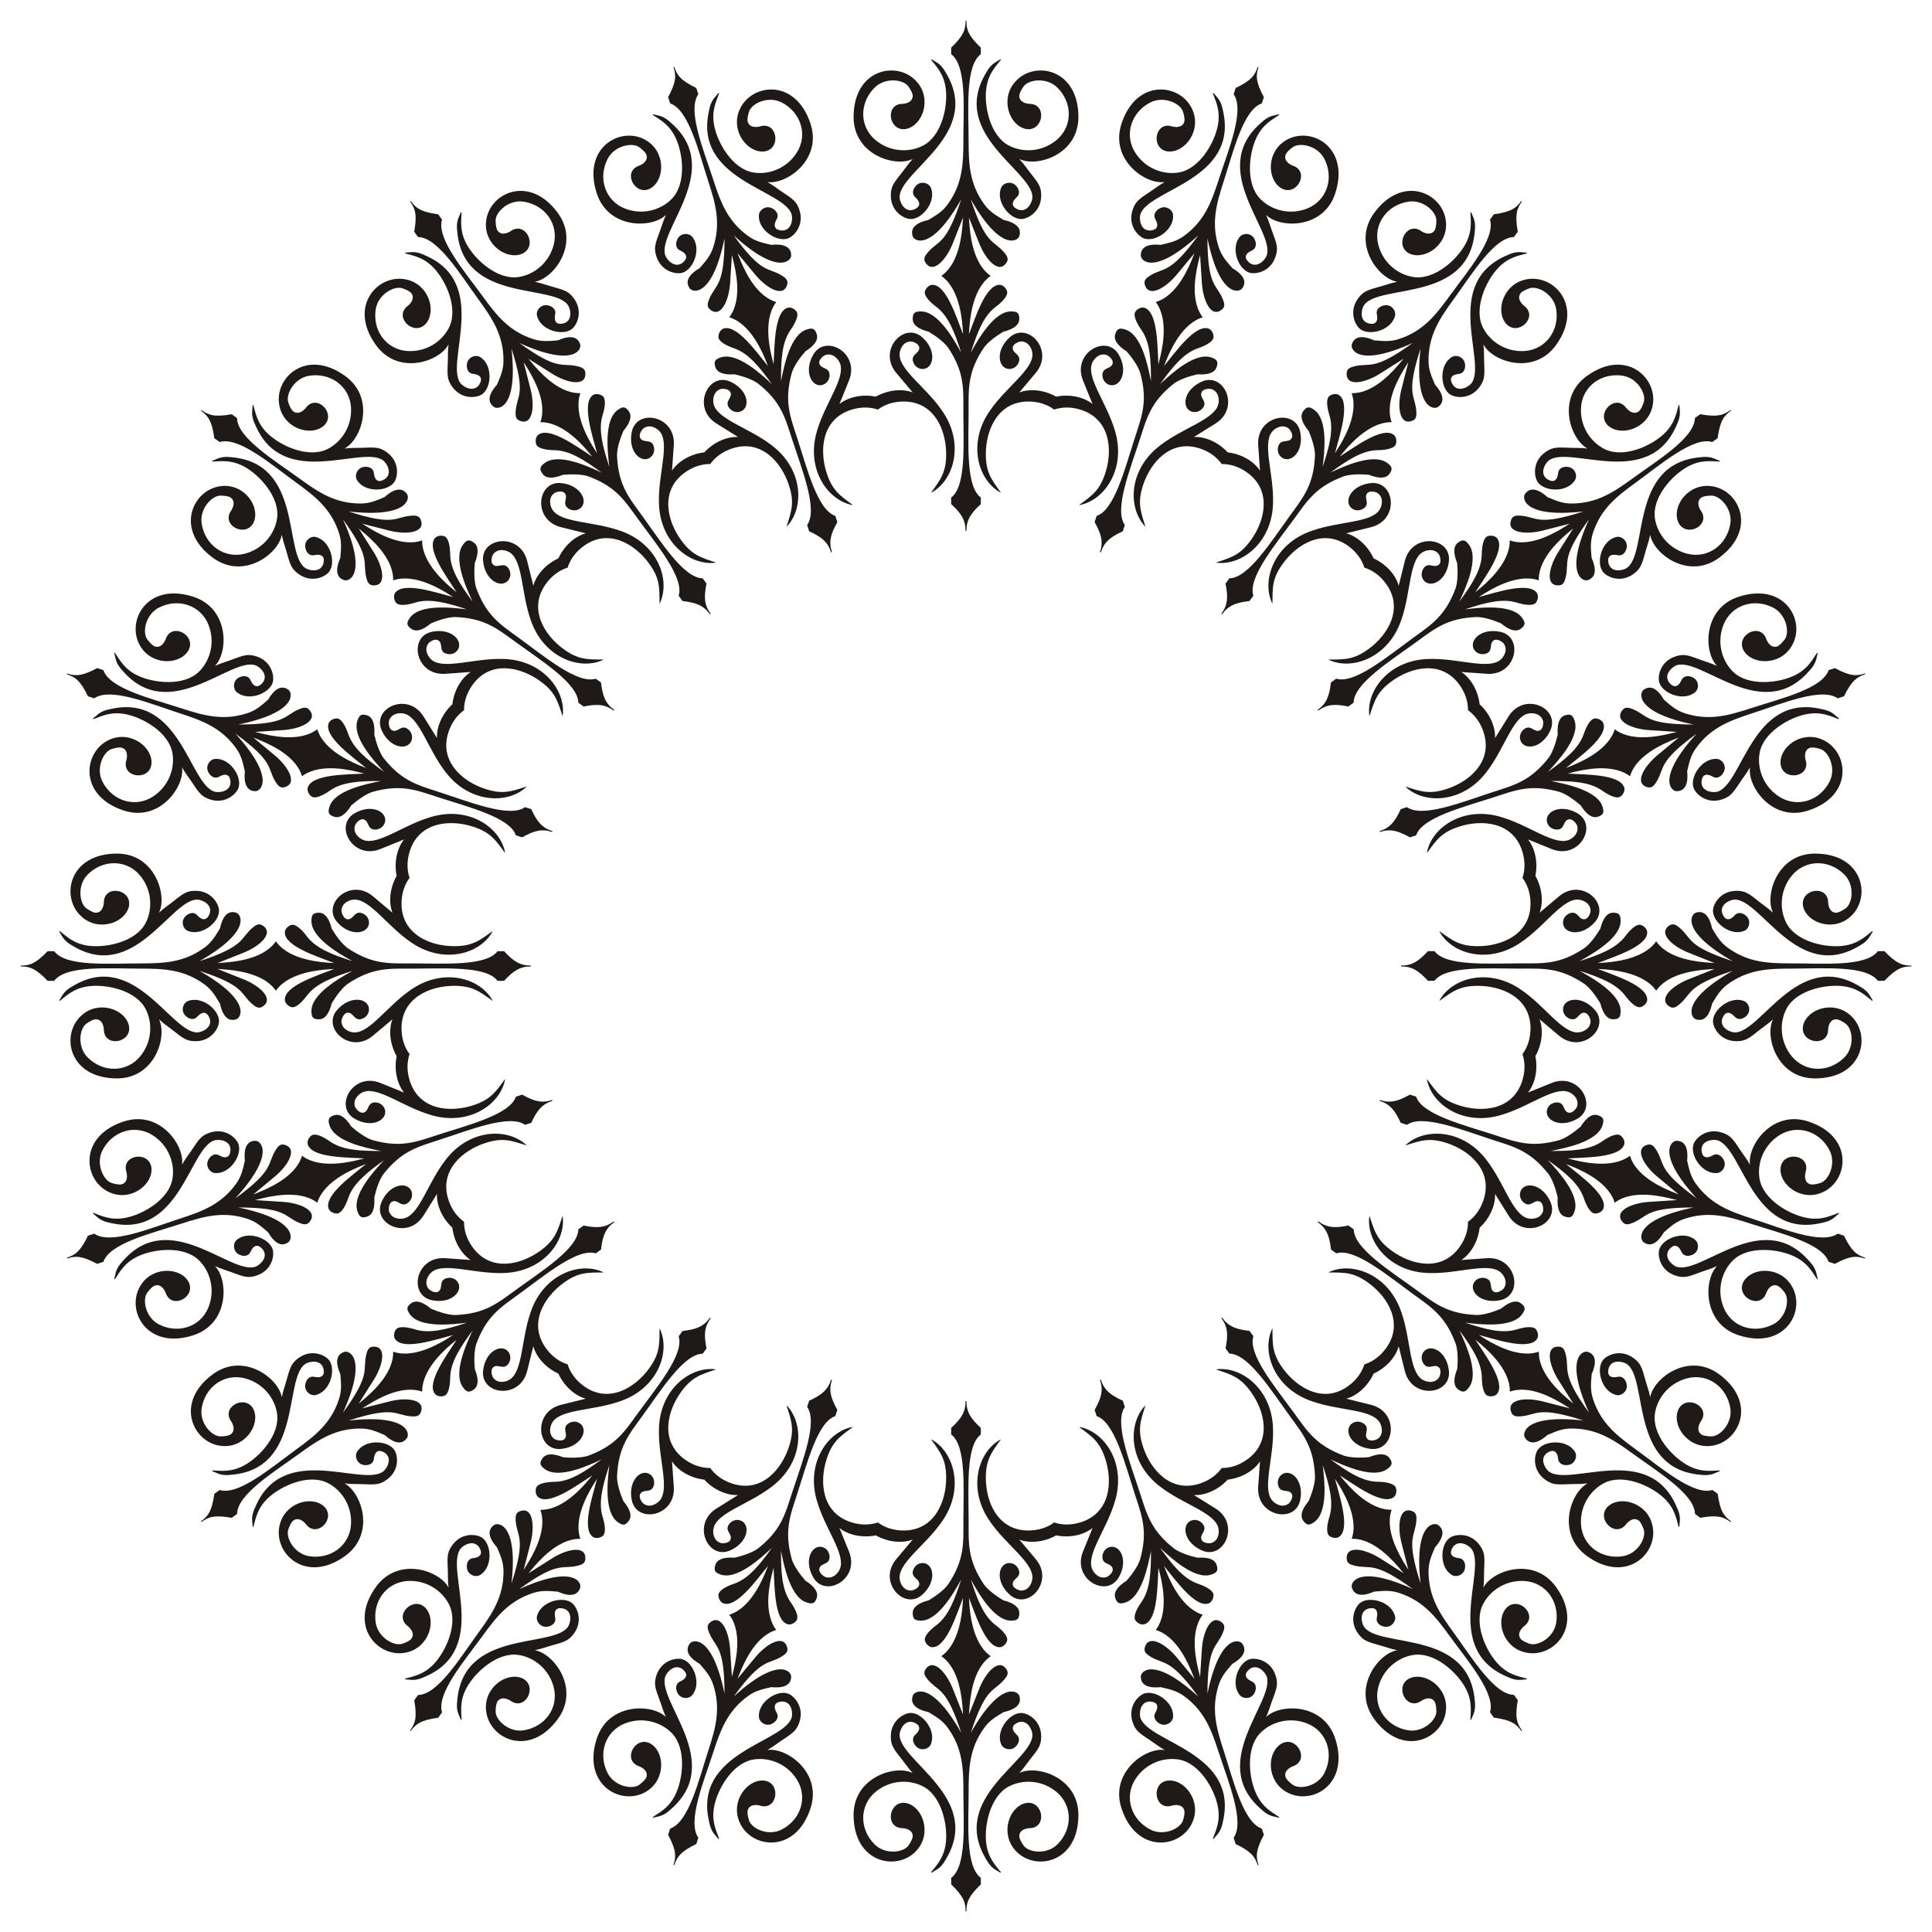 <?xml version="1.0" encoding="UTF-8"?>
<!DOCTYPE svg  PUBLIC '-//W3C//DTD SVG 1.1//EN'  'http://www.w3.org/Graphics/SVG/1.1/DTD/svg11.dtd'>
<svg enable-background="new 0 0 1635.099 1635.099" version="1.1" viewBox="0 0 1635.1 1635.1" xml:space="preserve" xmlns="http://www.w3.org/2000/svg">
<g fill="#1F1A17">
	<path d="m1288.5 892.14c2.245 6.683 2.435 14.532-0.266 22.845-8.075 24.854-34.352 26.693-53.421 20.497-14.568-4.733-18.862-10.879-27.04-22.146 0.059 0.39 0.061 0.669 6e-3 0.837 4.431 21.317 31.536 39.258 63.425 29.237 22.754-6.78 43.41-23.471 55.857-19.427 4.229 1.374 9.637 6.32 7.629 12.499-0.462 1.423-3.837 6.269-7.496 5.08-4.041-1.313-3.112-6.856-7.346-8.232-4.241-1.378-10.351 1.409-10.798 7.533-0.128 8.16 12.402 13.545 25.552 6.168 18.411-10.094 2.095-39.784-21.244-30.562l-20.196 8.19c5.987-7.385 8.584-19.377 6.271-30.786 5.726-10.136 6.961-22.344 3.55-31.217l16.677 14.03c19.347 15.983 44.039-7.212 29.648-22.501-10.226-11.08-23.807-9.83-26.207-2.03-1.468 5.962 3.482 10.501 7.942 10.501 4.452 0 5.281-5.559 9.53-5.559 3.847 0 5.559 5.651 5.559 7.147 0 6.497-6.671 9.53-11.118 9.53-13.087 0-27.574-22.257-47.12-35.737-27.232-19.386-58.554-10.698-69.356 8.206 0 0.177-0.088 0.441-0.265 0.794 11.259-8.188 17.243-12.706 32.56-12.706 20.05 0 44.472 9.869 44.472 36.001 1e-3 8.74-2.604 16.146-6.805 21.808z"/>
	<path d="m1242.4 1034c0.07 7.049-2.175 14.573-7.313 21.644-15.36 21.142-40.919 14.771-57.14 2.986-12.392-9.003-14.577-16.176-18.873-29.418-0.064 0.389-0.149 0.655-0.253 0.798-2.373 21.643 17.861 47.082 51.286 47.405 23.736 0.583 48.538-8.908 59.126-1.216 3.598 2.614 7.212 8.989 3.393 14.245-0.879 1.21-5.586 4.776-8.698 2.515-3.437-2.497-0.841-7.482-4.442-10.099-3.608-2.621-10.28-1.859-12.597 3.827-2.644 7.721 7.609 16.715 22.395 13.762 20.629-3.91 14.286-37.189-10.76-35.63l-21.739 1.548c7.976-5.173 14.152-15.776 15.477-27.342 8.578-7.87 13.526-19.099 13.023-28.592l11.525 18.497c13.461 21.18 44.113 6.75 35.15-12.238-6.302-13.698-19.604-16.706-24.297-10.029-3.238 5.217 0.067 11.063 4.308 12.441 4.234 1.376 6.74-3.655 10.781-2.342 3.659 1.189 3.541 7.092 3.078 8.515-2.008 6.179-9.289 7.002-13.519 5.628-12.447-4.044-19.346-29.689-33.77-48.548-19.909-26.852-52.383-28.269-68.497-13.627-0.055 0.168-0.22 0.393-0.497 0.673 13.239-4.308 20.326-6.756 34.893-2.023 19.069 6.196 39.246 23.128 31.171 47.982-2.699 8.312-7.466 14.551-13.211 18.638z"/>
	<path d="m1154.7 1154.7c-2.112 6.726-6.572 13.188-13.643 18.325-21.142 15.36-43.481 1.403-55.266-14.818-9.003-12.392-8.865-19.889-8.859-33.81-0.182 0.35-0.344 0.577-0.487 0.681-8.945 19.85 2.438 50.297 34.127 60.934 22.394 7.89 48.915 6.527 56.608 17.115 2.614 3.598 4.082 10.777-1.175 14.596-1.211 0.879-6.788 2.816-9.05-0.296-2.497-3.437 1.513-7.376-1.104-10.977-2.621-3.608-9.202-4.945-13.163-0.253-4.9 6.526 2.071 18.248 17.046 20.009 20.828 2.656 25.079-30.955 0.777-37.212l-21.153-5.245c9.184-2.455 18.335-10.631 23.169-21.221 10.59-4.834 18.765-13.985 21.221-23.169l5.245 21.153c6.257 24.303 39.868 20.051 37.212-0.777-1.761-14.975-13.483-21.946-20.009-17.046-4.692 3.961-3.355 10.542 0.253 13.163 3.602 2.617 7.54-1.393 10.977 1.104 3.113 2.261 1.176 7.839 0.296 9.05-3.819 5.256-10.999 3.789-14.596 1.175-10.588-7.692-9.225-34.214-17.115-56.608-10.637-31.69-41.083-43.072-60.934-34.127-0.104 0.143-0.331 0.305-0.681 0.487 13.922-7e-3 21.419-0.145 33.81 8.859 16.221 11.785 30.178 34.124 14.818 55.266-5.137 7.07-11.598 11.53-18.324 13.642z"/>
	<path d="m1034 1242.4c-4.087 5.744-10.325 10.511-18.638 13.212-24.854 8.075-41.786-12.102-47.982-31.171-4.733-14.568-2.285-21.655 2.023-34.893-0.281 0.277-0.505 0.443-0.673 0.497-14.641 16.115-13.224 48.589 13.627 68.497 18.86 14.424 44.504 21.323 48.548 33.77 1.374 4.229 0.552 11.511-5.628 13.519-1.423 0.462-7.326 0.581-8.515-3.078-1.313-4.041 3.718-6.547 2.342-10.781-1.378-4.241-7.224-7.546-12.441-4.308-6.677 4.693-3.669 17.995 10.029 24.297 18.988 8.962 33.417-21.69 12.238-35.15l-18.497-11.525c9.493 0.503 20.722-4.445 28.592-13.023 11.566-1.325 22.168-7.502 27.342-15.477l-1.548 21.739c-1.559 25.047 31.72 31.389 35.63 10.76 2.953-14.786-6.041-25.038-13.762-22.395-5.686 2.317-6.448 8.989-3.827 12.597 2.617 3.602 7.602 1.005 10.099 4.442 2.261 3.113-1.304 7.819-2.515 8.698-5.256 3.819-11.631 0.204-14.245-3.393-7.692-10.588 1.799-35.39 1.216-59.126-0.323-33.426-25.763-53.66-47.405-51.286-0.143 0.104-0.409 0.188-0.798 0.253 13.243 4.296 20.415 6.481 29.418 18.873 11.785 16.221 18.156 41.78-2.986 57.14-7.071 5.137-14.595 7.383-21.644 7.312z"/>
	<path d="m892.14 1288.5c-5.662 4.2-13.068 6.806-21.809 6.806-26.133 0-36.001-24.422-36.001-44.472 0-15.317 4.518-21.301 12.706-32.56-0.353 0.177-0.617 0.265-0.794 0.265-18.904 10.801-27.592 42.124-8.206 69.356 13.48 19.546 35.737 34.032 35.737 47.12 0 4.447-3.033 11.118-9.53 11.118-1.496 0-7.147-1.712-7.147-5.559 0-4.249 5.559-5.078 5.559-9.53 0-4.459-4.538-9.409-10.501-7.942-7.8 2.4-9.05 15.981 2.03 26.207 15.289 14.391 38.484-10.302 22.501-29.648l-14.03-16.677c8.873 3.412 21.082 2.177 31.217-3.55 11.409 2.314 23.402-0.284 30.786-6.271l-8.19 20.196c-9.223 23.339 20.468 39.655 30.562 21.244 7.377-13.15 1.992-25.68-6.168-25.552-6.124 0.447-8.911 6.557-7.533 10.798 1.376 4.234 6.919 3.305 8.232 7.346 1.189 3.659-3.657 7.033-5.08 7.496-6.179 2.008-11.125-3.4-12.499-7.629-4.044-12.447 12.647-33.102 19.427-55.857 10.022-31.89-7.92-58.994-29.237-63.425-0.168 0.055-0.447 0.052-0.837-6e-3 11.267 8.178 17.413 12.473 22.146 27.04 6.196 19.069 4.357 45.345-20.497 53.421-8.313 2.7-16.162 2.511-22.844 0.265z"/>
	<path d="m742.96 1288.5c-6.683 2.245-14.532 2.435-22.844-0.266-24.854-8.075-26.693-34.352-20.497-53.421 4.733-14.568 10.879-18.862 22.146-27.04-0.39 0.059-0.669 0.061-0.837 6e-3 -21.317 4.431-39.258 31.536-29.237 63.425 6.78 22.754 23.471 43.41 19.427 55.857-1.374 4.229-6.32 9.637-12.499 7.629-1.423-0.462-6.269-3.837-5.08-7.496 1.313-4.041 6.856-3.112 8.232-7.346 1.378-4.241-1.409-10.351-7.533-10.798-8.16-0.128-13.545 12.402-6.168 25.552 10.094 18.411 39.784 2.095 30.562-21.244l-8.19-20.196c7.385 5.987 19.377 8.584 30.786 6.271 10.136 5.726 22.344 6.961 31.217 3.55l-14.03 16.677c-15.983 19.347 7.212 44.039 22.501 29.648 11.08-10.226 9.83-23.807 2.03-26.207-5.962-1.468-10.501 3.482-10.501 7.942 0 4.452 5.559 5.281 5.559 9.53 0 3.847-5.651 5.559-7.147 5.559-6.497 0-9.53-6.671-9.53-11.118 0-13.087 22.257-27.574 35.737-47.12 19.386-27.232 10.698-58.554-8.206-69.356-0.177 0-0.441-0.088-0.794-0.265 8.188 11.259 12.706 17.243 12.706 32.56 0 20.05-9.869 44.472-36.001 44.472-8.74 1e-3 -16.147-2.604-21.809-6.805z"/>
	<path d="m601.09 1242.4c-7.049 0.07-14.573-2.175-21.644-7.313-21.142-15.36-14.771-40.919-2.986-57.14 9.003-12.392 16.176-14.577 29.418-18.873-0.389-0.064-0.655-0.149-0.798-0.253-21.643-2.373-47.082 17.861-47.405 51.286-0.583 23.736 8.908 48.538 1.216 59.126-2.614 3.598-8.989 7.212-14.245 3.393-1.21-0.879-4.776-5.586-2.515-8.698 2.497-3.437 7.482-0.841 10.099-4.442 2.621-3.608 1.859-10.28-3.827-12.597-7.721-2.644-16.715 7.609-13.762 22.395 3.91 20.629 37.19 14.286 35.63-10.76l-1.548-21.739c5.173 7.976 15.776 14.152 27.342 15.477 7.87 8.578 19.099 13.526 28.592 13.023l-18.497 11.525c-21.18 13.461-6.75 44.113 12.238 35.15 13.698-6.302 16.706-19.604 10.029-24.297-5.217-3.238-11.063 0.067-12.441 4.308-1.376 4.234 3.655 6.74 2.342 10.781-1.189 3.659-7.092 3.541-8.515 3.078-6.179-2.008-7.002-9.289-5.628-13.519 4.044-12.447 29.689-19.346 48.548-33.77 26.852-19.909 28.269-52.383 13.627-68.497-0.168-0.055-0.392-0.22-0.673-0.497 4.308 13.239 6.756 20.326 2.023 34.893-6.196 19.069-23.128 39.246-47.982 31.171-8.312-2.699-14.551-7.466-18.638-13.211z"/>
	<path d="m480.4 1154.7c-6.726-2.112-13.188-6.572-18.325-13.643-15.36-21.142-1.403-43.481 14.818-55.266 12.392-9.003 19.889-8.865 33.81-8.859-0.35-0.182-0.577-0.344-0.681-0.487-19.85-8.945-50.297 2.438-60.934 34.127-7.89 22.394-6.527 48.915-17.115 56.608-3.598 2.614-10.777 4.082-14.596-1.175-0.879-1.211-2.816-6.788 0.296-9.05 3.437-2.497 7.376 1.513 10.977-1.104 3.607-2.621 4.945-9.202 0.253-13.163-6.526-4.9-18.248 2.071-20.009 17.046-2.656 20.828 30.955 25.079 37.212 0.777l5.245-21.153c2.455 9.184 10.631 18.335 21.221 23.169 4.834 10.59 13.985 18.765 23.169 21.221l-21.153 5.245c-24.303 6.257-20.051 39.868 0.777 37.212 14.975-1.761 21.946-13.483 17.046-20.009-3.961-4.692-10.542-3.355-13.163 0.253-2.617 3.602 1.393 7.54-1.104 10.977-2.261 3.113-7.839 1.176-9.05 0.296-5.256-3.819-3.789-10.999-1.175-14.596 7.692-10.588 34.214-9.225 56.608-17.115 31.69-10.637 43.072-41.083 34.127-60.934-0.143-0.104-0.305-0.331-0.487-0.681 7e-3 13.922 0.145 21.419-8.859 33.81-11.785 16.221-34.124 30.178-55.266 14.818-7.07-5.137-11.53-11.598-13.642-18.324z"/>
	<path d="m392.72 1034c-5.744-4.087-10.511-10.325-13.212-18.638-8.076-24.854 12.102-41.786 31.171-47.982 14.568-4.733 21.655-2.285 34.893 2.023-0.277-0.281-0.443-0.505-0.497-0.673-16.115-14.641-48.589-13.224-68.497 13.627-14.424 18.86-21.323 44.504-33.77 48.548-4.229 1.374-11.511 0.552-13.519-5.628-0.462-1.423-0.581-7.326 3.078-8.515 4.041-1.313 6.547 3.718 10.781 2.342 4.241-1.378 7.546-7.224 4.308-12.441-4.693-6.677-17.995-3.669-24.297 10.029-8.962 18.988 21.69 33.417 35.15 12.238l11.525-18.497c-0.503 9.493 4.445 20.722 13.022 28.592 1.325 11.566 7.502 22.168 15.477 27.342l-21.739-1.548c-25.047-1.559-31.389 31.72-10.76 35.63 14.786 2.953 25.038-6.041 22.395-13.762-2.317-5.686-8.989-6.448-12.597-3.827-3.602 2.617-1.005 7.602-4.442 10.099-3.113 2.261-7.819-1.304-8.698-2.515-3.819-5.256-0.204-11.631 3.393-14.245 10.588-7.692 35.39 1.799 59.126 1.216 33.426-0.323 53.66-25.763 51.286-47.405-0.104-0.143-0.188-0.409-0.253-0.798-4.296 13.243-6.481 20.415-18.873 29.418-16.221 11.785-41.78 18.156-57.14-2.986-5.136-7.071-7.382-14.595-7.311-21.644z"/>
	<path d="m346.62 892.14c-4.2-5.662-6.806-13.068-6.806-21.809 0-26.133 24.422-36.001 44.472-36.001 15.317 0 21.301 4.518 32.56 12.706-0.177-0.353-0.265-0.617-0.265-0.794-10.801-18.904-42.124-27.592-69.356-8.206-19.546 13.48-34.032 35.737-47.12 35.737-4.447 0-11.118-3.033-11.118-9.53 0-1.496 1.712-7.147 5.559-7.147 4.249 0 5.078 5.559 9.53 5.559 4.459 0 9.409-4.538 7.942-10.501-2.4-7.8-15.981-9.05-26.207 2.03-14.391 15.289 10.301 38.484 29.648 22.501l16.677-14.03c-3.412 8.873-2.176 21.082 3.55 31.217-2.314 11.409 0.284 23.402 6.271 30.786l-20.196-8.19c-23.339-9.223-39.655 20.468-21.244 30.562 13.15 7.377 25.68 1.992 25.551-6.168-0.446-6.124-6.557-8.911-10.798-7.533-4.234 1.376-3.305 6.919-7.346 8.232-3.659 1.189-7.033-3.657-7.496-5.08-2.008-6.179 3.4-11.125 7.629-12.499 12.447-4.044 33.102 12.647 55.857 19.427 31.89 10.022 58.994-7.92 63.425-29.237-0.055-0.168-0.053-0.447 6e-3 -0.837-8.178 11.267-12.473 17.413-27.04 22.146-19.069 6.196-45.345 4.357-53.421-20.497-2.699-8.313-2.509-16.162-0.264-22.844z"/>
	<path d="m346.62 742.96c-2.245-6.683-2.435-14.532 0.266-22.844 8.076-24.854 34.352-26.693 53.421-20.497 14.568 4.733 18.862 10.879 27.04 22.146-0.059-0.39-0.061-0.669-6e-3 -0.837-4.431-21.317-31.536-39.258-63.425-29.237-22.754 6.78-43.41 23.471-55.857 19.427-4.229-1.374-9.637-6.32-7.629-12.499 0.462-1.423 3.837-6.269 7.496-5.08 4.041 1.313 3.112 6.856 7.346 8.232 4.241 1.378 10.351-1.409 10.798-7.533 0.128-8.16-12.402-13.545-25.551-6.168-18.411 10.094-2.095 39.784 21.244 30.562l20.196-8.19c-5.987 7.385-8.584 19.377-6.271 30.786-5.726 10.136-6.961 22.344-3.55 31.217l-16.677-14.03c-19.347-15.983-44.039 7.212-29.648 22.501 10.226 11.08 23.807 9.83 26.207 2.03 1.468-5.962-3.482-10.501-7.942-10.501-4.452 0-5.281 5.559-9.53 5.559-3.847 0-5.559-5.651-5.559-7.147 0-6.497 6.671-9.53 11.118-9.53 13.087 0 27.574 22.257 47.12 35.737 27.232 19.386 58.554 10.698 69.356-8.206 0-0.177 0.088-0.441 0.265-0.794-11.259 8.188-17.243 12.706-32.56 12.706-20.05 0-44.472-9.869-44.472-36.001-2e-3 -8.74 2.603-16.147 6.804-21.809z"/>
	<path d="m392.72 601.09c-0.07-7.049 2.175-14.573 7.313-21.644 15.36-21.142 40.919-14.771 57.14-2.986 12.392 9.003 14.577 16.176 18.873 29.418 0.064-0.389 0.149-0.655 0.253-0.798 2.373-21.643-17.861-47.082-51.286-47.405-23.736-0.583-48.538 8.908-59.126 1.216-3.598-2.614-7.212-8.989-3.393-14.245 0.879-1.21 5.586-4.776 8.698-2.515 3.437 2.497 0.841 7.482 4.442 10.099 3.607 2.621 10.28 1.859 12.597-3.827 2.643-7.721-7.609-16.715-22.395-13.762-20.629 3.91-14.286 37.19 10.76 35.63l21.739-1.548c-7.976 5.173-14.152 15.776-15.477 27.342-8.578 7.87-13.525 19.099-13.022 28.592l-11.525-18.497c-13.461-21.18-44.113-6.75-35.15 12.238 6.302 13.698 19.604 16.706 24.297 10.029 3.238-5.217-0.067-11.063-4.308-12.441-4.234-1.376-6.74 3.655-10.781 2.342-3.659-1.189-3.541-7.092-3.078-8.515 2.008-6.179 9.289-7.002 13.519-5.628 12.447 4.044 19.346 29.689 33.77 48.548 19.909 26.852 52.383 28.269 68.497 13.627 0.055-0.168 0.22-0.392 0.497-0.673-13.238 4.308-20.326 6.756-34.893 2.023-19.069-6.196-39.246-23.128-31.171-47.982 2.699-8.312 7.465-14.551 13.21-18.638z"/>
	<path d="m480.4 480.4c2.111-6.726 6.572-13.188 13.643-18.325 21.142-15.36 43.481-1.403 55.266 14.818 9.003 12.392 8.865 19.889 8.859 33.81 0.182-0.35 0.344-0.577 0.487-0.681 8.945-19.85-2.438-50.297-34.127-60.934-22.394-7.89-48.915-6.527-56.608-17.115-2.614-3.598-4.082-10.777 1.175-14.596 1.21-0.879 6.788-2.816 9.05 0.296 2.497 3.437-1.513 7.376 1.104 10.977 2.621 3.607 9.202 4.945 13.163 0.253 4.9-6.526-2.071-18.248-17.046-20.009-20.828-2.656-25.079 30.955-0.777 37.212l21.153 5.245c-9.184 2.455-18.335 10.631-23.169 21.221-10.59 4.834-18.765 13.985-21.221 23.169l-5.245-21.153c-6.257-24.303-39.868-20.051-37.212 0.777 1.761 14.975 13.483 21.946 20.009 17.046 4.692-3.961 3.355-10.542-0.253-13.163-3.602-2.617-7.54 1.393-10.977-1.104-3.113-2.261-1.176-7.839-0.296-9.05 3.819-5.256 10.999-3.789 14.596-1.175 10.588 7.692 9.225 34.214 17.115 56.608 10.636 31.69 41.083 43.072 60.934 34.127 0.104-0.143 0.331-0.305 0.681-0.487-13.922 7e-3 -21.419 0.145-33.81-8.859-16.221-11.785-30.178-34.124-14.818-55.266 5.137-7.07 11.598-11.53 18.324-13.642z"/>
	<path d="m601.09 392.72c4.087-5.744 10.325-10.511 18.638-13.212 24.854-8.076 41.786 12.102 47.982 31.171 4.733 14.568 2.285 21.655-2.023 34.893 0.281-0.277 0.505-0.443 0.673-0.497 14.641-16.115 13.224-48.589-13.627-68.497-18.86-14.424-44.504-21.323-48.548-33.77-1.374-4.229-0.552-11.511 5.628-13.519 1.423-0.462 7.326-0.581 8.515 3.078 1.313 4.041-3.718 6.547-2.342 10.781 1.378 4.241 7.224 7.546 12.441 4.308 6.677-4.693 3.669-17.995-10.029-24.297-18.988-8.962-33.417 21.69-12.238 35.15l18.497 11.525c-9.493-0.503-20.722 4.445-28.592 13.022-11.566 1.325-22.169 7.502-27.342 15.477l1.548-21.739c1.559-25.047-31.72-31.389-35.63-10.76-2.953 14.786 6.041 25.038 13.762 22.395 5.686-2.317 6.448-8.989 3.827-12.597-2.617-3.602-7.602-1.005-10.099-4.442-2.261-3.113 1.304-7.819 2.515-8.698 5.256-3.819 11.631-0.204 14.245 3.393 7.692 10.588-1.799 35.39-1.216 59.126 0.323 33.426 25.763 53.66 47.405 51.286 0.143-0.104 0.409-0.188 0.798-0.253-13.243-4.296-20.415-6.481-29.418-18.873-11.785-16.221-18.156-41.78 2.986-57.14 7.072-5.136 14.595-7.382 21.644-7.311z"/>
	<path d="m742.96 346.62c5.662-4.2 13.068-6.806 21.809-6.806 26.133 0 36.001 24.422 36.001 44.472 0 15.317-4.518 21.301-12.706 32.56 0.353-0.177 0.617-0.265 0.794-0.265 18.904-10.801 27.592-42.124 8.206-69.356-13.48-19.546-35.737-34.032-35.737-47.12 0-4.447 3.033-11.118 9.53-11.118 1.496 0 7.147 1.712 7.147 5.559 0 4.249-5.559 5.078-5.559 9.53 0 4.459 4.538 9.409 10.501 7.942 7.8-2.4 9.05-15.981-2.03-26.207-15.289-14.391-38.484 10.301-22.501 29.648l14.03 16.677c-8.873-3.412-21.082-2.176-31.217 3.55-11.409-2.314-23.402 0.284-30.786 6.271l8.19-20.196c9.223-23.339-20.468-39.655-30.562-21.244-7.377 13.15-1.992 25.68 6.168 25.551 6.124-0.446 8.911-6.557 7.533-10.798-1.376-4.234-6.919-3.305-8.232-7.346-1.189-3.659 3.657-7.033 5.08-7.496 6.179-2.008 11.125 3.4 12.499 7.629 4.044 12.447-12.647 33.102-19.427 55.857-10.022 31.89 7.92 58.994 29.237 63.425 0.168-0.055 0.447-0.053 0.837 6e-3 -11.267-8.178-17.413-12.473-22.146-27.04-6.196-19.069-4.357-45.345 20.497-53.421 8.313-2.699 16.162-2.509 22.844-0.264z"/>
	<path d="m892.14 346.62c6.683-2.245 14.532-2.435 22.845 0.266 24.854 8.076 26.693 34.352 20.497 53.421-4.733 14.568-10.879 18.862-22.146 27.04 0.39-0.059 0.669-0.061 0.837-6e-3 21.317-4.431 39.258-31.536 29.237-63.425-6.78-22.754-23.471-43.41-19.427-55.857 1.374-4.229 6.32-9.637 12.499-7.629 1.423 0.462 6.269 3.837 5.08 7.496-1.313 4.041-6.856 3.112-8.232 7.346-1.378 4.241 1.409 10.351 7.533 10.798 8.16 0.128 13.545-12.402 6.168-25.551-10.094-18.411-39.784-2.095-30.562 21.244l8.19 20.196c-7.385-5.987-19.377-8.584-30.786-6.271-10.136-5.726-22.344-6.961-31.217-3.55l14.03-16.677c15.983-19.347-7.212-44.039-22.501-29.648-11.08 10.226-9.83 23.807-2.03 26.207 5.962 1.468 10.501-3.482 10.501-7.942 0-4.452-5.559-5.281-5.559-9.53 0-3.847 5.651-5.559 7.147-5.559 6.497 0 9.53 6.671 9.53 11.118 0 13.087-22.257 27.574-35.737 47.12-19.386 27.232-10.698 58.554 8.206 69.356 0.177 0 0.441 0.088 0.794 0.265-8.188-11.259-12.706-17.243-12.706-32.56 0-20.05 9.869-44.472 36.001-44.472 8.74-2e-3 16.146 2.603 21.808 6.804z"/>
	<path d="m1034 392.72c7.049-0.07 14.573 2.175 21.644 7.313 21.142 15.36 14.771 40.919 2.986 57.14-9.003 12.392-16.176 14.577-29.418 18.873 0.389 0.064 0.655 0.149 0.798 0.253 21.643 2.373 47.082-17.861 47.405-51.286 0.583-23.736-8.908-48.538-1.216-59.126 2.614-3.598 8.989-7.212 14.245-3.393 1.21 0.879 4.776 5.586 2.515 8.698-2.497 3.437-7.482 0.841-10.099 4.442-2.621 3.607-1.859 10.28 3.827 12.597 7.721 2.643 16.715-7.609 13.762-22.395-3.91-20.629-37.189-14.286-35.63 10.76l1.548 21.739c-5.173-7.976-15.776-14.152-27.342-15.477-7.87-8.578-19.099-13.525-28.592-13.022l18.497-11.525c21.18-13.461 6.75-44.113-12.238-35.15-13.698 6.302-16.706 19.604-10.029 24.297 5.217 3.238 11.063-0.067 12.441-4.308 1.376-4.234-3.655-6.74-2.342-10.781 1.189-3.659 7.092-3.541 8.515-3.078 6.179 2.008 7.002 9.289 5.628 13.519-4.044 12.447-29.689 19.346-48.548 33.77-26.852 19.909-28.269 52.383-13.627 68.497 0.168 0.055 0.393 0.22 0.673 0.497-4.308-13.238-6.756-20.326-2.023-34.893 6.196-19.069 23.128-39.246 47.982-31.171 8.312 2.699 14.551 7.465 18.638 13.21z"/>
	<path d="m1154.7 480.4c6.726 2.111 13.188 6.572 18.325 13.643 15.36 21.142 1.403 43.481-14.818 55.266-12.392 9.003-19.889 8.865-33.81 8.859 0.35 0.182 0.577 0.344 0.681 0.487 19.85 8.945 50.297-2.438 60.934-34.127 7.89-22.394 6.527-48.915 17.115-56.608 3.598-2.614 10.777-4.082 14.596 1.175 0.879 1.21 2.816 6.788-0.296 9.05-3.437 2.497-7.376-1.513-10.977 1.104-3.608 2.621-4.945 9.202-0.253 13.163 6.526 4.9 18.248-2.071 20.009-17.046 2.656-20.828-30.955-25.079-37.212-0.777l-5.245 21.153c-2.455-9.184-10.631-18.335-21.221-23.169-4.834-10.59-13.985-18.765-23.169-21.221l21.153-5.245c24.303-6.257 20.051-39.868-0.777-37.212-14.975 1.761-21.946 13.483-17.046 20.009 3.961 4.692 10.542 3.355 13.163-0.253 2.617-3.602-1.393-7.54 1.104-10.977 2.261-3.113 7.839-1.176 9.05-0.296 5.256 3.819 3.789 10.999 1.175 14.596-7.692 10.588-34.214 9.225-56.608 17.115-31.69 10.636-43.072 41.083-34.127 60.934 0.143 0.104 0.305 0.331 0.487 0.681-7e-3 -13.922-0.145-21.419 8.859-33.81 11.785-16.221 34.124-30.178 55.266-14.818 7.07 5.137 11.53 11.598 13.642 18.324z"/>
	<path d="m1242.4 601.09c5.744 4.087 10.511 10.325 13.212 18.638 8.075 24.854-12.102 41.786-31.171 47.982-14.568 4.733-21.655 2.285-34.893-2.023 0.277 0.281 0.443 0.505 0.497 0.673 16.115 14.641 48.589 13.224 68.497-13.627 14.424-18.86 21.323-44.504 33.77-48.548 4.229-1.374 11.511-0.552 13.519 5.628 0.462 1.423 0.581 7.326-3.078 8.515-4.041 1.313-6.547-3.718-10.781-2.342-4.241 1.378-7.546 7.224-4.308 12.441 4.693 6.677 17.995 3.669 24.297-10.029 8.962-18.988-21.69-33.417-35.15-12.238l-11.525 18.497c0.503-9.493-4.445-20.722-13.023-28.592-1.325-11.566-7.502-22.169-15.477-27.342l21.739 1.548c25.047 1.559 31.389-31.72 10.76-35.63-14.786-2.953-25.038 6.041-22.395 13.762 2.317 5.686 8.989 6.448 12.597 3.827 3.602-2.617 1.005-7.602 4.442-10.099 3.113-2.261 7.819 1.304 8.698 2.515 3.819 5.256 0.204 11.631-3.393 14.245-10.588 7.692-35.39-1.799-59.126-1.216-33.426 0.323-53.66 25.763-51.286 47.405 0.104 0.143 0.188 0.409 0.253 0.798 4.296-13.243 6.481-20.415 18.873-29.418 16.221-11.785 41.78-18.156 57.14 2.986 5.137 7.072 7.383 14.595 7.312 21.644z"/>
	<path d="m1288.5 742.96c4.2 5.662 6.806 13.068 6.806 21.809 0 26.133-24.422 36.001-44.472 36.001-15.317 0-21.301-4.518-32.56-12.706 0.177 0.353 0.265 0.617 0.265 0.794 10.801 18.904 42.124 27.592 69.356 8.206 19.546-13.48 34.032-35.737 47.12-35.737 4.447 0 11.118 3.033 11.118 9.53 0 1.496-1.712 7.147-5.559 7.147-4.249 0-5.078-5.559-9.53-5.559-4.459 0-9.409 4.538-7.942 10.501 2.4 7.8 15.981 9.05 26.207-2.03 14.391-15.289-10.302-38.484-29.648-22.501l-16.677 14.03c3.412-8.873 2.177-21.082-3.55-31.217 2.314-11.409-0.284-23.402-6.271-30.786l20.196 8.19c23.339 9.223 39.655-20.468 21.244-30.562-13.15-7.377-25.68-1.992-25.552 6.168 0.447 6.124 6.557 8.911 10.798 7.533 4.234-1.376 3.305-6.919 7.346-8.232 3.659-1.189 7.033 3.657 7.496 5.08 2.008 6.179-3.4 11.125-7.629 12.499-12.447 4.044-33.102-12.647-55.857-19.427-31.89-10.022-58.994 7.92-63.425 29.237 0.055 0.168 0.052 0.447-6e-3 0.837 8.178-11.267 12.473-17.413 27.04-22.146 19.069-6.196 45.345-4.357 53.421 20.497 2.7 8.313 2.511 16.162 0.265 22.844z"/>
	<path d="m1476.5 787.67c3.777-1.743 5.634-7.867 1.941-11.912-2.941-3.221-7.487-4.347-10.192-1.191-4.999 5.416-8.564 3.883-10.589-1.323-2.64-7.924 6.711-11.912 10.589-11.912 22.282 0 53.307 70.138 104.83 39.443 8.532-4.594 9.142-8.403 11.648-11.912v-1.059c-6.263 5.01-12.222 10.919-24.354 12.574-14.968 2.042-40.085-3.179-48.443-19.06-6.123-11.634-5.684-27.99 4.633-40.369 11.359-13.63 31.329-13.805 44.34-0.794 8.972 8.971 7.116 24.437 0.927 28.722-3.441 2.383-6.044 3.574-7.809 3.574-5.145 0-6.883-5.296-6.883-10.059-1.635-13.906-23.807-9.525-21.177 4.5 2.943 13.975 25.357 22.05 39.972 9 18.231-15.95 11.383-53.473-29.913-53.473-31.993 0-42.781 35.417-35.472 50.032-2.118-1.941-4.147-3.618-6.089-5.03-12.722-9.253-15.014-13.501-24.883-13.501-13.636 0-19.854 11.353-19.854 16.942-1e-3 10.089 15.268 21.988 26.78 16.808z"/>
	<path d="m1435 585.5c3.054-2.825 2.927-9.223-1.835-11.929-3.792-2.154-8.464-1.82-10.061 2.016-3.081 6.696-6.945 6.339-10.479 2.013-4.959-6.721 2.702-13.403 6.389-14.601 21.191-6.885 72.371 50.232 111.89 5.119 6.695-7.006 6.098-10.817 7.396-14.929-0.109-0.336-0.218-0.672-0.327-1.007-4.408 6.7-8.249 14.162-19.276 19.484-13.605 6.567-39.106 9.364-51.962-3.157-9.419-9.173-14.055-24.863-8.069-39.825 6.591-16.473 25.53-22.811 41.924-14.457 11.305 5.76 14.319 21.042 9.757 27.03-2.537 3.329-4.644 5.267-6.323 5.812-4.893 1.59-8.182-2.91-9.654-7.44-5.852-12.72-25.585-1.702-18.75 10.824 7.117 12.382 30.93 13.135 40.797-3.792 12.41-20.803-5.698-54.373-44.973-41.612-30.427 9.886-29.743 46.903-18.275 58.544-2.614-1.192-5.062-2.159-7.345-2.902-14.958-4.869-18.451-8.2-27.837-5.15-12.969 4.214-15.374 16.932-13.647 22.248 3.117 9.596 21.316 16.194 30.664 7.711z"/>
	<path d="m1333.1 406.05c2.031-3.631-0.066-9.676-5.431-10.778-4.272-0.877-8.612 0.884-8.945 5.027-0.861 7.32-4.646 8.175-9.344 5.153-6.793-4.859-1.572-13.582 1.565-15.861 18.026-13.097 84.352 25.41 107.99-29.706 4.202-8.732 2.457-12.172 2.421-16.484-0.207-0.285-0.415-0.571-0.622-0.857-2.122 7.734-3.469 16.018-12.312 24.488-10.909 10.45-34.298 20.99-50.394 13.055-11.792-5.813-21.051-19.303-19.981-35.382 1.178-17.704 17.231-29.583 35.405-26.705 12.531 1.985 20.121 15.587 17.632 22.692-1.384 3.95-2.789 6.444-4.217 7.481-4.162 3.024-8.681-0.239-11.481-4.093-9.497-10.289-24.859 6.288-14.488 16.089 10.595 9.577 33.475 2.934 37.629-16.214 5.374-23.619-22.221-49.951-55.631-25.678-25.883 18.805-13.793 53.799 0.71 61.326-2.854-0.326-5.482-0.489-7.882-0.49-15.731-8e-3 -20.082-2.097-28.067 3.704-11.032 8.015-9.389 20.854-6.104 25.376 5.93 8.162 25.277 8.814 31.546-2.143z"/>
	<path d="m1180.7 266.88c0.81-4.081-3.053-9.182-8.496-8.572-4.334 0.486-7.917 3.502-6.954 7.545 1.443 7.228-1.892 9.21-7.295 7.789-7.962-2.522-5.693-12.431-3.413-15.568 13.097-18.026 88.075-1.9 93.526-61.624 1.298-9.603-1.425-12.335-2.791-16.425-0.285-0.207-0.571-0.415-0.857-0.622 0.371 8.011 1.65 16.306-4.142 27.094-7.146 13.309-26.133 30.561-43.894 27.988-13.011-1.885-25.985-11.853-29.937-27.476-4.351-17.201 7.246-33.46 25.42-36.339 12.531-1.985 23.953 8.606 23.781 16.133-0.095 4.184-0.661 6.99-1.699 8.418-3.024 4.162-8.33 2.455-12.184-0.345-12.211-6.851-21.699 13.662-8.807 19.778 13.036 5.834 32.743-7.554 30.777-27.048-2.188-24.124-36.569-40.64-60.843-7.23-18.805 25.883 3.507 55.428 19.626 58.105-2.815 0.572-5.365 1.229-7.648 1.969-14.963 4.854-19.747 4.211-25.548 12.196-8.015 11.032-2.485 22.735 2.036 26.02 8.165 5.93 26.767 0.571 29.342-11.786z"/>
	<path d="m992.76 181.62c-0.491-4.131-5.741-7.79-10.729-5.527-3.972 1.801-6.448 5.777-4.282 9.325 3.606 6.428 1.047 9.344-4.531 9.661-8.352 0.062-9.255-10.064-8.057-13.752 6.885-21.191 83.178-29.024 69.906-87.509-1.733-9.534-5.167-11.291-7.73-14.759-0.335-0.109-0.672-0.218-1.007-0.327 2.829 7.505 6.608 14.998 4.433 27.048-2.684 14.866-15.41 37.141-33.096 40.182-12.957 2.228-28.376-3.243-36.962-16.881-9.453-15.015-3.448-34.062 12.946-42.415 11.305-5.76 25.44 0.783 27.602 7.994 1.202 4.009 1.531 6.853 0.986 8.531-1.59 4.893-7.164 4.909-11.694 3.437-13.73-2.742-16.415 19.698-2.264 21.532 14.201 1.52 28.806-17.303 20.912-35.235-9.535-22.267-47.338-27.35-60.099 11.925-9.886 30.427 20.463 51.631 36.621 49.197-2.501 1.414-4.722 2.826-6.665 4.236-12.731 9.24-17.479 10.107-20.529 19.494-4.214 12.969 4.662 22.39 9.977 24.117 9.595 3.119 25.631-7.726 24.262-20.274z"/>
	<path d="m787.67 158.6c-1.743-3.777-7.867-5.634-11.912-1.941-3.221 2.941-4.347 7.487-1.191 10.192 5.416 4.999 3.883 8.564-1.323 10.589-7.924 2.64-11.912-6.711-11.912-10.589 0-22.282 70.138-53.307 39.443-104.83-4.594-8.532-8.403-9.142-11.912-11.648h-1.059c5.01 6.263 10.919 12.222 12.574 24.354 2.042 14.968-3.179 40.085-19.06 48.443-11.634 6.123-27.99 5.684-40.369-4.633-13.63-11.359-13.805-31.329-0.794-44.34 8.971-8.972 24.437-7.116 28.722-0.927 2.383 3.441 3.574 6.044 3.574 7.809 0 5.145-5.296 6.883-10.059 6.883-13.906 1.635-9.525 23.807 4.5 21.177 13.975-2.943 22.05-25.357 9-39.972-15.95-18.231-53.473-11.383-53.473 29.913 0 31.993 35.417 42.781 50.032 35.472-1.941 2.118-3.618 4.147-5.03 6.089-9.253 12.722-13.501 15.014-13.501 24.883 0 13.636 11.353 19.854 16.942 19.854 10.089 1e-3 21.988-15.268 16.808-26.78z"/>
	<path d="m585.5 200.08c-2.825-3.054-9.223-2.927-11.929 1.835-2.154 3.792-1.82 8.464 2.016 10.061 6.696 3.081 6.339 6.945 2.013 10.479-6.721 4.959-13.403-2.702-14.601-6.389-6.885-21.191 50.232-72.371 5.119-111.89-7.006-6.695-10.817-6.098-14.929-7.396-0.336 0.109-0.672 0.218-1.007 0.327 6.7 4.408 14.162 8.249 19.484 19.276 6.567 13.605 9.364 39.106-3.157 51.962-9.173 9.419-24.863 14.055-39.825 8.069-16.473-6.591-22.811-25.53-14.457-41.924 5.76-11.305 21.042-14.319 27.03-9.757 3.329 2.537 5.267 4.644 5.812 6.323 1.59 4.893-2.91 8.182-7.44 9.654-12.72 5.852-1.702 25.585 10.824 18.75 12.382-7.117 13.135-30.93-3.792-40.797-20.803-12.41-54.373 5.698-41.612 44.973 9.886 30.427 46.903 29.743 58.544 18.275-1.192 2.614-2.159 5.062-2.902 7.345-4.869 14.958-8.2 18.451-5.15 27.837 4.214 12.969 16.932 15.374 22.248 13.647 9.596-3.118 16.194-21.317 7.711-30.664z"/>
	<path d="m406.05 302.01c-3.631-2.031-9.676 0.066-10.778 5.431-0.877 4.272 0.884 8.612 5.027 8.945 7.32 0.861 8.175 4.646 5.153 9.344-4.859 6.793-13.582 1.572-15.861-1.565-13.097-18.026 25.41-84.352-29.706-107.99-8.732-4.202-12.172-2.457-16.484-2.421-0.285 0.207-0.571 0.415-0.857 0.622 7.734 2.122 16.018 3.469 24.488 12.312 10.45 10.909 20.99 34.298 13.055 50.394-5.813 11.792-19.303 21.051-35.382 19.981-17.704-1.178-29.583-17.231-26.705-35.405 1.985-12.531 15.587-20.121 22.692-17.632 3.95 1.384 6.444 2.789 7.481 4.217 3.024 4.162-0.239 8.681-4.093 11.481-10.289 9.497 6.288 24.858 16.089 14.488 9.577-10.595 2.934-33.475-16.214-37.629-23.619-5.374-49.951 22.221-25.678 55.631 18.805 25.883 53.799 13.793 61.326-0.71-0.326 2.854-0.489 5.482-0.49 7.882-8e-3 15.731-2.097 20.082 3.704 28.066 8.015 11.032 20.854 9.389 25.376 6.104 8.162-5.93 8.814-25.277-2.143-31.545z"/>
	<path d="m266.88 454.4c-4.081-0.81-9.182 3.053-8.572 8.496 0.486 4.334 3.502 7.917 7.545 6.954 7.228-1.443 9.21 1.892 7.789 7.295-2.522 7.962-12.431 5.693-15.568 3.413-18.026-13.097-1.9-88.076-61.624-93.526-9.603-1.298-12.335 1.425-16.425 2.791-0.207 0.285-0.415 0.571-0.622 0.857 8.011-0.371 16.306-1.65 27.094 4.142 13.309 7.146 30.561 26.133 27.988 43.894-1.885 13.012-11.853 25.985-27.476 29.936-17.201 4.351-33.46-7.246-36.339-25.42-1.985-12.531 8.606-23.953 16.133-23.781 4.184 0.095 6.99 0.661 8.418 1.699 4.162 3.024 2.455 8.33-0.345 12.184-6.851 12.211 13.662 21.699 19.778 8.807 5.834-13.036-7.554-32.743-27.048-30.777-24.124 2.188-40.64 36.569-7.23 60.843 25.883 18.805 55.428-3.507 58.105-19.626 0.572 2.815 1.229 5.365 1.969 7.648 4.854 14.963 4.211 19.747 12.196 25.548 11.032 8.015 22.735 2.485 26.02-2.037 5.93-8.163 0.571-26.764-11.786-29.34z"/>
	<path d="m181.62 642.34c-4.131 0.491-7.79 5.741-5.527 10.729 1.801 3.972 5.777 6.448 9.325 4.282 6.428-3.606 9.344-1.047 9.661 4.531 0.062 8.352-10.064 9.255-13.752 8.057-21.191-6.885-29.024-83.178-87.509-69.906-9.534 1.733-11.291 5.167-14.759 7.73-0.109 0.336-0.218 0.672-0.327 1.007 7.505-2.829 14.998-6.608 27.048-4.433 14.866 2.684 37.141 15.41 40.182 33.097 2.228 12.957-3.243 28.376-16.881 36.962-15.015 9.453-34.062 3.448-42.415-12.946-5.76-11.305 0.783-25.44 7.994-27.602 4.009-1.202 6.853-1.531 8.531-0.986 4.893 1.59 4.909 7.164 3.437 11.694-2.742 13.73 19.698 16.415 21.532 2.264 1.52-14.201-17.303-28.806-35.235-20.912-22.267 9.535-27.35 47.338 11.925 60.099 30.427 9.886 51.631-20.463 49.197-36.621 1.414 2.501 2.826 4.722 4.236 6.665 9.24 12.731 10.107 17.479 19.494 20.529 12.969 4.214 22.39-4.662 24.117-9.978 3.119-9.596-7.726-25.631-20.274-24.262z"/>
	<path d="m158.6 847.43c-3.777 1.743-5.634 7.867-1.941 11.912 2.941 3.221 7.487 4.347 10.192 1.191 4.999-5.416 8.564-3.883 10.589 1.324 2.64 7.924-6.711 11.912-10.589 11.912-22.282 0-53.307-70.138-104.83-39.443-8.532 4.594-9.142 8.403-11.648 11.912v1.059c6.263-5.009 12.222-10.919 24.354-12.574 14.968-2.042 40.085 3.179 48.443 19.06 6.123 11.634 5.684 27.99-4.633 40.369-11.359 13.63-31.329 13.805-44.34 0.794-8.972-8.971-7.116-24.437-0.927-28.722 3.441-2.383 6.044-3.574 7.809-3.574 5.145 0 6.883 5.296 6.883 10.059 1.635 13.906 23.807 9.525 21.177-4.5-2.943-13.975-25.357-22.05-39.972-9-18.231 15.95-11.383 53.473 29.913 53.473 31.993 0 42.781-35.417 35.472-50.032 2.118 1.941 4.147 3.618 6.089 5.03 12.722 9.253 15.014 13.501 24.883 13.501 13.636 0 19.854-11.353 19.854-16.942 1e-3 -10.09-15.268-21.989-26.78-16.809z"/>
	<path d="m200.08 1049.6c-3.054 2.825-2.927 9.223 1.835 11.929 3.792 2.154 8.464 1.821 10.061-2.016 3.081-6.696 6.945-6.339 10.479-2.013 4.959 6.721-2.702 13.403-6.389 14.601-21.191 6.885-72.371-50.232-111.89-5.119-6.695 7.006-6.098 10.817-7.396 14.929 0.109 0.336 0.218 0.672 0.327 1.007 4.408-6.7 8.249-14.162 19.276-19.484 13.605-6.567 39.106-9.364 51.962 3.157 9.419 9.173 14.055 24.863 8.069 39.825-6.591 16.473-25.53 22.811-41.924 14.457-11.305-5.76-14.319-21.042-9.757-27.03 2.537-3.329 4.644-5.267 6.323-5.812 4.893-1.59 8.182 2.91 9.654 7.44 5.852 12.72 25.585 1.702 18.75-10.824-7.117-12.382-30.93-13.135-40.797 3.792-12.41 20.803 5.698 54.373 44.973 41.612 30.427-9.886 29.743-46.903 18.275-58.544 2.614 1.192 5.062 2.159 7.345 2.902 14.958 4.869 18.451 8.2 27.837 5.15 12.969-4.214 15.374-16.932 13.647-22.248-3.118-9.596-21.317-16.194-30.664-7.711z"/>
	<path d="m302.01 1229c-2.031 3.631 0.066 9.676 5.431 10.778 4.272 0.877 8.612-0.884 8.945-5.027 0.861-7.32 4.646-8.175 9.344-5.153 6.793 4.859 1.572 13.582-1.565 15.861-18.026 13.097-84.352-25.41-107.99 29.706-4.202 8.732-2.457 12.172-2.421 16.484 0.207 0.286 0.415 0.571 0.622 0.857 2.122-7.734 3.469-16.018 12.312-24.488 10.909-10.45 34.298-20.99 50.394-13.055 11.792 5.813 21.051 19.303 19.981 35.382-1.178 17.704-17.231 29.583-35.405 26.705-12.531-1.985-20.121-15.587-17.632-22.692 1.384-3.95 2.789-6.444 4.217-7.481 4.162-3.024 8.681 0.239 11.481 4.093 9.497 10.289 24.858-6.288 14.488-16.089-10.595-9.577-33.475-2.934-37.629 16.214-5.374 23.619 22.221 49.951 55.631 25.678 25.883-18.805 13.793-53.799-0.71-61.326 2.854 0.326 5.482 0.489 7.882 0.49 15.731 8e-3 20.082 2.097 28.066-3.704 11.032-8.015 9.389-20.854 6.104-25.376-5.93-8.162-25.277-8.813-31.545 2.143z"/>
	<path d="m454.4 1368.2c-0.81 4.081 3.053 9.182 8.496 8.572 4.334-0.486 7.917-3.502 6.954-7.545-1.443-7.228 1.892-9.21 7.295-7.788 7.962 2.522 5.693 12.431 3.413 15.568-13.097 18.026-88.076 1.9-93.526 61.624-1.298 9.603 1.425 12.335 2.791 16.425 0.285 0.207 0.571 0.415 0.857 0.622-0.371-8.011-1.65-16.306 4.142-27.094 7.146-13.309 26.133-30.561 43.894-27.988 13.012 1.885 25.985 11.853 29.936 27.476 4.351 17.201-7.246 33.46-25.42 36.339-12.531 1.985-23.953-8.606-23.781-16.133 0.095-4.184 0.661-6.99 1.699-8.418 3.024-4.162 8.33-2.455 12.184 0.344 12.211 6.851 21.699-13.661 8.807-19.778-13.036-5.834-32.743 7.554-30.777 27.048 2.188 24.124 36.569 40.64 60.843 7.23 18.805-25.883-3.507-55.428-19.626-58.105 2.815-0.572 5.365-1.229 7.648-1.969 14.963-4.854 19.747-4.211 25.548-12.196 8.015-11.032 2.485-22.735-2.037-26.02-8.163-5.93-26.764-0.571-29.34 11.786z"/>
	<path d="m642.34 1453.5c0.491 4.131 5.741 7.79 10.729 5.527 3.972-1.801 6.448-5.777 4.282-9.325-3.606-6.428-1.047-9.344 4.531-9.661 8.352-0.062 9.255 10.064 8.057 13.752-6.885 21.191-83.178 29.024-69.906 87.509 1.733 9.534 5.167 11.291 7.73 14.759 0.336 0.109 0.672 0.218 1.007 0.327-2.829-7.505-6.608-14.998-4.433-27.048 2.684-14.866 15.41-37.141 33.097-40.182 12.957-2.228 28.376 3.243 36.962 16.881 9.453 15.015 3.448 34.062-12.946 42.415-11.305 5.76-25.44-0.783-27.602-7.994-1.202-4.009-1.531-6.853-0.986-8.531 1.59-4.893 7.164-4.909 11.694-3.437 13.73 2.742 16.415-19.698 2.264-21.532-14.201-1.52-28.806 17.303-20.912 35.235 9.535 22.267 47.338 27.35 60.099-11.925 9.886-30.427-20.463-51.631-36.621-49.197 2.501-1.414 4.722-2.826 6.665-4.236 12.731-9.24 17.479-10.107 20.529-19.494 4.214-12.969-4.662-22.39-9.978-24.117-9.596-3.119-25.631 7.726-24.262 20.274z"/>
	<path d="m847.43 1476.5c1.743 3.777 7.867 5.634 11.912 1.941 3.221-2.941 4.347-7.487 1.191-10.192-5.416-4.999-3.883-8.564 1.324-10.589 7.924-2.64 11.912 6.711 11.912 10.589 0 22.282-70.138 53.307-39.443 104.83 4.594 8.532 8.403 9.142 11.912 11.648h1.059c-5.009-6.263-10.919-12.222-12.574-24.354-2.042-14.968 3.179-40.085 19.06-48.443 11.634-6.123 27.99-5.684 40.369 4.633 13.63 11.359 13.805 31.329 0.794 44.34-8.971 8.972-24.437 7.116-28.722 0.927-2.383-3.441-3.574-6.044-3.574-7.809 0-5.145 5.296-6.883 10.059-6.883 13.906-1.635 9.525-23.807-4.5-21.177-13.975 2.943-22.05 25.357-9 39.972 15.95 18.231 53.473 11.383 53.473-29.913 0-31.993-35.417-42.781-50.032-35.472 1.941-2.118 3.618-4.147 5.03-6.089 9.253-12.722 13.501-15.014 13.501-24.883 0-13.636-11.353-19.854-16.942-19.854-10.09-1e-3 -21.989 15.268-16.809 26.78z"/>
	<path d="m1049.6 1435c2.825 3.054 9.223 2.927 11.929-1.835 2.154-3.792 1.821-8.464-2.016-10.061-6.696-3.081-6.339-6.945-2.013-10.479 6.721-4.959 13.403 2.702 14.601 6.389 6.885 21.191-50.232 72.371-5.119 111.89 7.006 6.695 10.817 6.098 14.929 7.396 0.336-0.109 0.672-0.218 1.007-0.327-6.7-4.408-14.162-8.249-19.484-19.276-6.567-13.605-9.364-39.106 3.157-51.962 9.173-9.419 24.863-14.055 39.825-8.069 16.473 6.591 22.811 25.53 14.457 41.924-5.76 11.305-21.042 14.319-27.03 9.757-3.329-2.537-5.267-4.644-5.812-6.323-1.59-4.893 2.91-8.182 7.44-9.654 12.72-5.852 1.702-25.585-10.824-18.75-12.382 7.117-13.135 30.93 3.792 40.797 20.803 12.41 54.373-5.698 41.612-44.973-9.886-30.427-46.903-29.743-58.544-18.275 1.192-2.614 2.159-5.062 2.902-7.345 4.869-14.958 8.2-18.451 5.15-27.837-4.214-12.969-16.932-15.374-22.248-13.647-9.596 3.117-16.194 21.316-7.711 30.664z"/>
	<path d="m1229 1333.1c3.631 2.031 9.676-0.066 10.778-5.431 0.877-4.272-0.884-8.612-5.027-8.945-7.32-0.861-8.175-4.646-5.153-9.344 4.859-6.793 13.582-1.572 15.861 1.565 13.097 18.026-25.41 84.352 29.706 107.99 8.732 4.202 12.172 2.457 16.484 2.421 0.286-0.207 0.571-0.415 0.857-0.622-7.734-2.122-16.018-3.469-24.488-12.312-10.45-10.909-20.99-34.298-13.055-50.394 5.813-11.792 19.303-21.051 35.382-19.981 17.704 1.178 29.583 17.231 26.705 35.405-1.985 12.531-15.587 20.121-22.692 17.632-3.95-1.384-6.444-2.789-7.481-4.217-3.024-4.162 0.239-8.681 4.093-11.481 10.289-9.497-6.288-24.859-16.089-14.488-9.577 10.595-2.934 33.475 16.214 37.629 23.619 5.374 49.951-22.221 25.678-55.631-18.805-25.883-53.799-13.793-61.326 0.71 0.326-2.854 0.489-5.482 0.49-7.882 8e-3 -15.731 2.097-20.082-3.704-28.067-8.015-11.032-20.854-9.389-25.376-6.104-8.162 5.93-8.813 25.277 2.143 31.546z"/>
	<path d="m1368.2 1180.7c4.081 0.81 9.182-3.053 8.572-8.496-0.486-4.334-3.502-7.917-7.545-6.954-7.228 1.443-9.21-1.892-7.788-7.295 2.522-7.962 12.431-5.693 15.568-3.413 18.026 13.097 1.9 88.075 61.624 93.526 9.603 1.298 12.335-1.425 16.425-2.791 0.207-0.285 0.415-0.571 0.622-0.857-8.011 0.371-16.306 1.65-27.094-4.142-13.309-7.146-30.561-26.133-27.988-43.894 1.885-13.011 11.853-25.985 27.476-29.937 17.201-4.351 33.46 7.246 36.339 25.42 1.985 12.531-8.606 23.953-16.133 23.781-4.184-0.095-6.99-0.661-8.418-1.699-4.162-3.024-2.455-8.33 0.344-12.184 6.851-12.211-13.661-21.699-19.778-8.807-5.834 13.036 7.554 32.743 27.048 30.777 24.124-2.188 40.64-36.569 7.23-60.843-25.883-18.805-55.428 3.507-58.105 19.626-0.572-2.815-1.229-5.365-1.969-7.648-4.854-14.963-4.211-19.747-12.196-25.548-11.032-8.015-22.735-2.485-26.02 2.036-5.93 8.165-0.571 26.767 11.786 29.342z"/>
	<path d="m1453.5 992.76c4.131-0.491 7.79-5.741 5.527-10.729-1.801-3.972-5.777-6.448-9.325-4.282-6.428 3.606-9.344 1.047-9.661-4.531-0.062-8.352 10.064-9.255 13.752-8.057 21.191 6.885 29.024 83.178 87.509 69.906 9.534-1.733 11.291-5.167 14.759-7.73 0.109-0.335 0.218-0.672 0.327-1.007-7.505 2.829-14.998 6.608-27.048 4.433-14.866-2.684-37.141-15.41-40.182-33.096-2.228-12.957 3.243-28.376 16.881-36.962 15.015-9.453 34.062-3.448 42.415 12.946 5.76 11.305-0.783 25.44-7.994 27.602-4.009 1.202-6.853 1.531-8.531 0.986-4.893-1.59-4.909-7.164-3.437-11.694 2.742-13.73-19.698-16.415-21.532-2.264-1.52 14.201 17.303 28.806 35.235 20.912 22.267-9.535 27.35-47.338-11.925-60.099-30.427-9.886-51.631 20.463-49.197 36.621-1.414-2.501-2.826-4.722-4.236-6.665-9.24-12.731-10.107-17.479-19.494-20.529-12.969-4.214-22.39 4.662-24.117 9.977-3.119 9.595 7.726 25.631 20.274 24.262z"/>
	<path d="m1476.5 847.43c3.777 1.743 5.634 7.867 1.941 11.912-2.941 3.221-7.487 4.347-10.192 1.191-4.999-5.416-8.564-3.883-10.589 1.324-2.64 7.924 6.711 11.912 10.589 11.912 22.282 0 53.307-70.138 104.83-39.443 8.532 4.594 9.142 8.403 11.648 11.912v1.059c-6.263-5.009-12.222-10.919-24.354-12.574-14.968-2.042-40.085 3.179-48.443 19.06-6.123 11.634-5.684 27.99 4.633 40.369 11.359 13.63 31.329 13.805 44.34 0.794 8.972-8.971 7.116-24.437 0.927-28.722-3.441-2.383-6.044-3.574-7.809-3.574-5.145 0-6.883 5.296-6.883 10.059-1.635 13.906-23.807 9.525-21.177-4.5 2.943-13.975 25.357-22.05 39.972-9 18.231 15.95 11.383 53.473-29.913 53.473-31.993 0-42.781-35.417-35.472-50.032-2.118 1.941-4.147 3.618-6.089 5.03-12.722 9.253-15.014 13.501-24.883 13.501-13.636 0-19.854-11.353-19.854-16.942-1e-3 -10.09 15.268-21.989 26.78-16.809z"/>
	<path d="m1453.5 642.34c4.131 0.491 7.79 5.741 5.527 10.729-1.801 3.972-5.777 6.448-9.325 4.282-6.428-3.606-9.344-1.047-9.661 4.531-0.062 8.352 10.064 9.255 13.752 8.057 21.191-6.885 29.024-83.178 87.509-69.906 9.534 1.733 11.291 5.167 14.759 7.73 0.109 0.336 0.218 0.672 0.327 1.007-7.505-2.829-14.998-6.608-27.048-4.433-14.866 2.684-37.141 15.41-40.182 33.097-2.228 12.957 3.243 28.376 16.881 36.962 15.015 9.453 34.062 3.448 42.415-12.946 5.76-11.305-0.783-25.44-7.994-27.602-4.009-1.202-6.853-1.531-8.531-0.986-4.893 1.59-4.909 7.164-3.437 11.694 2.742 13.73-19.698 16.415-21.532 2.264-1.52-14.201 17.303-28.806 35.235-20.912 22.267 9.535 27.35 47.338-11.925 60.099-30.427 9.886-51.631-20.463-49.197-36.621-1.414 2.501-2.826 4.722-4.236 6.665-9.24 12.731-10.107 17.479-19.494 20.529-12.969 4.214-22.39-4.662-24.117-9.978-3.119-9.596 7.726-25.631 20.274-24.262z"/>
	<path d="m1368.2 454.4c4.081-0.81 9.182 3.053 8.572 8.496-0.486 4.334-3.502 7.917-7.545 6.954-7.228-1.443-9.21 1.892-7.788 7.295 2.522 7.962 12.431 5.693 15.568 3.413 18.026-13.097 1.9-88.076 61.624-93.526 9.603-1.298 12.335 1.425 16.425 2.791 0.207 0.285 0.415 0.571 0.622 0.857-8.011-0.371-16.306-1.65-27.094 4.142-13.309 7.146-30.561 26.133-27.988 43.894 1.885 13.012 11.853 25.985 27.476 29.936 17.201 4.351 33.46-7.246 36.339-25.42 1.985-12.531-8.606-23.953-16.133-23.781-4.184 0.095-6.99 0.661-8.418 1.699-4.162 3.024-2.455 8.33 0.344 12.184 6.851 12.211-13.661 21.699-19.778 8.807-5.834-13.036 7.554-32.743 27.048-30.777 24.124 2.188 40.64 36.569 7.23 60.843-25.883 18.805-55.428-3.507-58.105-19.626-0.572 2.815-1.229 5.365-1.969 7.648-4.854 14.963-4.211 19.747-12.196 25.548-11.032 8.015-22.735 2.485-26.02-2.037-5.93-8.163-0.571-26.764 11.786-29.34z"/>
	<path d="m1229 302.01c3.631-2.031 9.676 0.066 10.778 5.431 0.877 4.272-0.884 8.612-5.027 8.945-7.32 0.861-8.175 4.646-5.153 9.344 4.859 6.793 13.582 1.572 15.861-1.565 13.097-18.026-25.41-84.352 29.706-107.99 8.732-4.202 12.172-2.457 16.484-2.421 0.286 0.207 0.571 0.415 0.857 0.622-7.734 2.122-16.018 3.469-24.488 12.312-10.45 10.909-20.99 34.298-13.055 50.394 5.813 11.792 19.303 21.051 35.382 19.981 17.704-1.178 29.583-17.231 26.705-35.405-1.985-12.531-15.587-20.121-22.692-17.632-3.95 1.384-6.444 2.789-7.481 4.217-3.024 4.162 0.239 8.681 4.093 11.481 10.289 9.497-6.288 24.858-16.089 14.488-9.577-10.595-2.934-33.475 16.214-37.629 23.619-5.374 49.951 22.221 25.678 55.631-18.805 25.883-53.799 13.793-61.326-0.71 0.326 2.854 0.489 5.482 0.49 7.882 8e-3 15.731 2.097 20.082-3.704 28.066-8.015 11.032-20.854 9.389-25.376 6.104-8.162-5.93-8.813-25.277 2.143-31.545z"/>
	<path d="m1049.6 200.08c2.825-3.054 9.223-2.927 11.929 1.835 2.154 3.792 1.821 8.464-2.016 10.061-6.696 3.081-6.339 6.945-2.013 10.479 6.721 4.959 13.403-2.702 14.601-6.389 6.885-21.191-50.232-72.371-5.119-111.89 7.006-6.695 10.817-6.098 14.929-7.396 0.336 0.109 0.672 0.218 1.007 0.327-6.7 4.408-14.162 8.249-19.484 19.276-6.567 13.605-9.364 39.106 3.157 51.962 9.173 9.419 24.863 14.055 39.825 8.069 16.473-6.591 22.811-25.53 14.457-41.924-5.76-11.305-21.042-14.319-27.03-9.757-3.329 2.537-5.267 4.644-5.812 6.323-1.59 4.893 2.91 8.182 7.44 9.654 12.72 5.852 1.702 25.585-10.824 18.75-12.382-7.117-13.135-30.93 3.792-40.797 20.803-12.41 54.373 5.698 41.612 44.973-9.886 30.427-46.903 29.743-58.544 18.275 1.192 2.614 2.159 5.062 2.902 7.345 4.869 14.958 8.2 18.451 5.15 27.837-4.214 12.969-16.932 15.374-22.248 13.647-9.596-3.118-16.194-21.317-7.711-30.664z"/>
	<path d="m847.43 158.6c1.743-3.777 7.867-5.634 11.912-1.941 3.221 2.941 4.347 7.487 1.191 10.192-5.416 4.999-3.883 8.564 1.324 10.589 7.924 2.64 11.912-6.711 11.912-10.589 0-22.282-70.138-53.307-39.443-104.83 4.594-8.532 8.403-9.142 11.912-11.648h1.059c-5.009 6.263-10.919 12.222-12.574 24.354-2.042 14.968 3.179 40.085 19.06 48.443 11.634 6.123 27.99 5.684 40.369-4.633 13.63-11.359 13.805-31.329 0.794-44.34-8.971-8.972-24.437-7.116-28.722-0.927-2.383 3.441-3.574 6.044-3.574 7.809 0 5.145 5.296 6.883 10.059 6.883 13.906 1.635 9.525 23.807-4.5 21.177-13.975-2.943-22.05-25.357-9-39.972 15.95-18.231 53.473-11.383 53.473 29.913 0 31.993-35.417 42.781-50.032 35.472 1.941 2.118 3.618 4.147 5.03 6.089 9.253 12.722 13.501 15.014 13.501 24.883 0 13.636-11.353 19.854-16.942 19.854-10.09 1e-3 -21.989-15.268-16.809-26.78z"/>
	<path d="m642.34 181.62c0.491-4.131 5.741-7.79 10.729-5.527 3.972 1.801 6.448 5.777 4.282 9.325-3.606 6.428-1.047 9.344 4.531 9.661 8.352 0.062 9.255-10.064 8.057-13.752-6.885-21.191-83.178-29.024-69.906-87.509 1.733-9.534 5.167-11.291 7.73-14.759 0.336-0.109 0.672-0.218 1.007-0.327-2.829 7.505-6.608 14.998-4.433 27.048 2.684 14.866 15.41 37.141 33.097 40.182 12.957 2.228 28.376-3.243 36.962-16.881 9.453-15.015 3.448-34.062-12.946-42.415-11.305-5.76-25.44 0.783-27.602 7.994-1.202 4.009-1.531 6.853-0.986 8.531 1.59 4.893 7.164 4.909 11.694 3.437 13.73-2.742 16.415 19.698 2.264 21.532-14.201 1.52-28.806-17.303-20.912-35.235 9.535-22.267 47.338-27.35 60.099 11.925 9.886 30.427-20.463 51.631-36.621 49.197 2.501 1.414 4.722 2.826 6.665 4.236 12.731 9.24 17.479 10.107 20.529 19.494 4.214 12.969-4.662 22.39-9.978 24.117-9.596 3.119-25.631-7.726-24.262-20.274z"/>
	<path d="m454.4 266.88c-0.81-4.081 3.053-9.182 8.496-8.572 4.334 0.486 7.917 3.502 6.954 7.545-1.443 7.228 1.892 9.21 7.295 7.789 7.962-2.522 5.693-12.431 3.413-15.568-13.097-18.026-88.076-1.9-93.526-61.624-1.298-9.603 1.425-12.335 2.791-16.425 0.285-0.207 0.571-0.415 0.857-0.622-0.371 8.011-1.65 16.306 4.142 27.094 7.146 13.309 26.133 30.561 43.894 27.988 13.012-1.885 25.985-11.853 29.936-27.476 4.351-17.201-7.246-33.46-25.42-36.339-12.531-1.985-23.953 8.606-23.781 16.133 0.095 4.184 0.661 6.99 1.699 8.418 3.024 4.162 8.33 2.455 12.184-0.345 12.211-6.851 21.699 13.662 8.807 19.778-13.036 5.834-32.743-7.554-30.777-27.048 2.188-24.124 36.569-40.64 60.843-7.23 18.805 25.883-3.507 55.428-19.626 58.105 2.815 0.572 5.365 1.229 7.648 1.969 14.963 4.854 19.747 4.211 25.548 12.196 8.015 11.032 2.485 22.735-2.037 26.02-8.163 5.93-26.764 0.571-29.34-11.786z"/>
	<path d="m302.01 406.05c-2.031-3.631 0.066-9.676 5.431-10.778 4.272-0.877 8.612 0.884 8.945 5.027 0.861 7.32 4.646 8.175 9.344 5.153 6.793-4.859 1.572-13.582-1.565-15.861-18.026-13.097-84.352 25.41-107.99-29.706-4.202-8.732-2.457-12.172-2.421-16.484 0.207-0.285 0.415-0.571 0.622-0.857 2.122 7.734 3.469 16.018 12.312 24.488 10.909 10.45 34.298 20.99 50.394 13.055 11.792-5.813 21.051-19.303 19.981-35.382-1.178-17.704-17.231-29.583-35.405-26.705-12.531 1.985-20.121 15.587-17.632 22.692 1.384 3.95 2.789 6.444 4.217 7.481 4.162 3.024 8.681-0.239 11.481-4.093 9.497-10.289 24.858 6.288 14.488 16.089-10.595 9.577-33.475 2.934-37.629-16.214-5.374-23.619 22.221-49.951 55.631-25.678 25.883 18.805 13.793 53.799-0.71 61.326 2.854-0.326 5.482-0.489 7.882-0.49 15.731-8e-3 20.082-2.097 28.066 3.704 11.032 8.015 9.389 20.854 6.104 25.376-5.93 8.162-25.277 8.814-31.545-2.143z"/>
	<path d="m200.08 585.5c-3.054-2.825-2.927-9.223 1.835-11.929 3.792-2.154 8.464-1.82 10.061 2.016 3.081 6.696 6.945 6.339 10.479 2.013 4.959-6.721-2.702-13.403-6.389-14.601-21.191-6.885-72.371 50.232-111.89 5.119-6.695-7.006-6.098-10.817-7.396-14.929 0.109-0.336 0.218-0.672 0.327-1.007 4.408 6.7 8.249 14.162 19.276 19.484 13.605 6.567 39.106 9.364 51.962-3.157 9.419-9.173 14.055-24.863 8.069-39.825-6.591-16.473-25.53-22.811-41.924-14.457-11.305 5.76-14.319 21.042-9.757 27.03 2.537 3.329 4.644 5.267 6.323 5.812 4.893 1.59 8.182-2.91 9.654-7.44 5.852-12.72 25.585-1.702 18.75 10.824-7.117 12.382-30.93 13.135-40.797-3.792-12.41-20.803 5.698-54.373 44.973-41.612 30.427 9.886 29.743 46.903 18.275 58.544 2.614-1.192 5.062-2.159 7.345-2.902 14.958-4.869 18.451-8.2 27.837-5.15 12.969 4.214 15.374 16.932 13.647 22.248-3.118 9.596-21.317 16.194-30.664 7.711z"/>
	<path d="m158.6 787.67c-3.777-1.743-5.634-7.867-1.941-11.912 2.941-3.221 7.487-4.347 10.192-1.191 4.999 5.416 8.564 3.883 10.589-1.323 2.64-7.924-6.711-11.912-10.589-11.912-22.282 0-53.307 70.138-104.83 39.443-8.532-4.594-9.142-8.403-11.648-11.912v-1.059c6.263 5.01 12.222 10.919 24.354 12.574 14.968 2.042 40.085-3.179 48.443-19.06 6.123-11.634 5.684-27.99-4.633-40.369-11.359-13.63-31.329-13.805-44.34-0.794-8.972 8.971-7.116 24.437-0.927 28.722 3.441 2.383 6.044 3.574 7.809 3.574 5.145 0 6.883-5.296 6.883-10.059 1.635-13.906 23.807-9.525 21.177 4.5-2.943 13.975-25.357 22.05-39.972 9-18.231-15.95-11.383-53.473 29.913-53.473 31.993 0 42.781 35.417 35.472 50.032 2.118-1.941 4.147-3.618 6.089-5.03 12.722-9.253 15.014-13.501 24.883-13.501 13.636 0 19.854 11.353 19.854 16.942 1e-3 10.089-15.268 21.988-26.78 16.808z"/>
	<path d="m181.62 992.76c-4.131-0.491-7.79-5.741-5.527-10.729 1.801-3.972 5.777-6.448 9.325-4.282 6.428 3.606 9.344 1.047 9.661-4.531 0.062-8.352-10.064-9.255-13.752-8.057-21.191 6.885-29.024 83.178-87.509 69.906-9.534-1.733-11.291-5.167-14.759-7.73-0.109-0.335-0.218-0.672-0.327-1.007 7.505 2.829 14.998 6.608 27.048 4.433 14.866-2.684 37.141-15.41 40.182-33.096 2.228-12.957-3.243-28.376-16.881-36.962-15.015-9.453-34.062-3.448-42.415 12.946-5.76 11.305 0.783 25.44 7.994 27.602 4.009 1.202 6.853 1.531 8.531 0.986 4.893-1.59 4.909-7.164 3.437-11.694-2.742-13.73 19.698-16.415 21.532-2.264 1.52 14.201-17.303 28.806-35.235 20.912-22.267-9.535-27.35-47.338 11.925-60.099 30.427-9.886 51.631 20.463 49.197 36.621 1.414-2.501 2.826-4.722 4.236-6.665 9.24-12.731 10.107-17.479 19.494-20.529 12.969-4.214 22.39 4.662 24.117 9.977 3.119 9.595-7.726 25.631-20.274 24.262z"/>
	<path d="m266.88 1180.7c-4.081 0.81-9.182-3.053-8.572-8.496 0.486-4.334 3.502-7.917 7.545-6.954 7.228 1.443 9.21-1.892 7.789-7.295-2.522-7.962-12.431-5.693-15.568-3.413-18.026 13.097-1.9 88.075-61.624 93.526-9.603 1.298-12.335-1.425-16.425-2.791-0.207-0.285-0.415-0.571-0.622-0.857 8.011 0.371 16.306 1.65 27.094-4.142 13.309-7.146 30.561-26.133 27.988-43.894-1.885-13.011-11.853-25.985-27.476-29.937-17.201-4.351-33.46 7.246-36.339 25.42-1.985 12.531 8.606 23.953 16.133 23.781 4.184-0.095 6.99-0.661 8.418-1.699 4.162-3.024 2.455-8.33-0.345-12.184-6.851-12.211 13.662-21.699 19.778-8.807 5.834 13.036-7.554 32.743-27.048 30.777-24.124-2.188-40.64-36.569-7.23-60.843 25.883-18.805 55.428 3.507 58.105 19.626 0.572-2.815 1.229-5.365 1.969-7.648 4.854-14.963 4.211-19.747 12.196-25.548 11.032-8.015 22.735-2.485 26.02 2.036 5.93 8.165 0.571 26.767-11.786 29.342z"/>
	<path d="m406.05 1333.1c-3.631 2.031-9.676-0.066-10.778-5.431-0.877-4.272 0.884-8.612 5.027-8.945 7.32-0.861 8.175-4.646 5.153-9.344-4.859-6.793-13.582-1.572-15.861 1.565-13.097 18.026 25.41 84.352-29.706 107.99-8.732 4.202-12.172 2.457-16.484 2.421-0.285-0.207-0.571-0.415-0.857-0.622 7.734-2.122 16.018-3.469 24.488-12.312 10.45-10.909 20.99-34.298 13.055-50.394-5.813-11.792-19.303-21.051-35.382-19.981-17.704 1.178-29.583 17.231-26.705 35.405 1.985 12.531 15.587 20.121 22.692 17.632 3.95-1.384 6.444-2.789 7.481-4.217 3.024-4.162-0.239-8.681-4.093-11.481-10.289-9.497 6.288-24.859 16.089-14.488 9.577 10.595 2.934 33.475-16.214 37.629-23.619 5.374-49.951-22.221-25.678-55.631 18.805-25.883 53.799-13.793 61.326 0.71-0.326-2.854-0.489-5.482-0.49-7.882-8e-3 -15.731-2.097-20.082 3.704-28.067 8.015-11.032 20.854-9.389 25.376-6.104 8.162 5.93 8.814 25.277-2.143 31.546z"/>
	<path d="m585.5 1435c-2.825 3.054-9.223 2.927-11.929-1.835-2.154-3.792-1.82-8.464 2.016-10.061 6.696-3.081 6.339-6.945 2.013-10.479-6.721-4.959-13.403 2.702-14.601 6.389-6.885 21.191 50.232 72.371 5.119 111.89-7.006 6.695-10.817 6.098-14.929 7.396-0.336-0.109-0.672-0.218-1.007-0.327 6.7-4.408 14.162-8.249 19.484-19.276 6.567-13.605 9.364-39.106-3.157-51.962-9.173-9.419-24.863-14.055-39.825-8.069-16.473 6.591-22.811 25.53-14.457 41.924 5.76 11.305 21.042 14.319 27.03 9.757 3.329-2.537 5.267-4.644 5.812-6.323 1.59-4.893-2.91-8.182-7.44-9.654-12.72-5.852-1.702-25.585 10.824-18.75 12.382 7.117 13.135 30.93-3.792 40.797-20.803 12.41-54.373-5.698-41.612-44.973 9.886-30.427 46.903-29.743 58.544-18.275-1.192-2.614-2.159-5.062-2.902-7.345-4.869-14.958-8.2-18.451-5.15-27.837 4.214-12.969 16.932-15.374 22.248-13.647 9.596 3.117 16.194 21.316 7.711 30.664z"/>
	<path d="m787.67 1476.5c-1.743 3.777-7.867 5.634-11.912 1.941-3.221-2.941-4.347-7.487-1.191-10.192 5.416-4.999 3.883-8.564-1.323-10.589-7.924-2.64-11.912 6.711-11.912 10.589 0 22.282 70.138 53.307 39.443 104.83-4.594 8.532-8.403 9.142-11.912 11.648h-1.059c5.01-6.263 10.919-12.222 12.574-24.354 2.042-14.968-3.179-40.085-19.06-48.443-11.634-6.123-27.99-5.684-40.369 4.633-13.63 11.359-13.805 31.329-0.794 44.34 8.971 8.972 24.437 7.116 28.722 0.927 2.383-3.441 3.574-6.044 3.574-7.809 0-5.145-5.296-6.883-10.059-6.883-13.906-1.635-9.525-23.807 4.5-21.177 13.975 2.943 22.05 25.357 9 39.972-15.95 18.231-53.473 11.383-53.473-29.913 0-31.993 35.417-42.781 50.032-35.472-1.941-2.118-3.618-4.147-5.03-6.089-9.253-12.722-13.501-15.014-13.501-24.883 0-13.636 11.353-19.854 16.942-19.854 10.089-1e-3 21.988 15.268 16.808 26.78z"/>
	<path d="m992.76 1453.5c-0.491 4.131-5.741 7.79-10.729 5.527-3.972-1.801-6.448-5.777-4.282-9.325 3.606-6.428 1.047-9.344-4.531-9.661-8.352-0.062-9.255 10.064-8.057 13.752 6.885 21.191 83.178 29.024 69.906 87.509-1.733 9.534-5.167 11.291-7.73 14.759-0.335 0.109-0.672 0.218-1.007 0.327 2.829-7.505 6.608-14.998 4.433-27.048-2.684-14.866-15.41-37.141-33.096-40.182-12.957-2.228-28.376 3.243-36.962 16.881-9.453 15.015-3.448 34.062 12.946 42.415 11.305 5.76 25.44-0.783 27.602-7.994 1.202-4.009 1.531-6.853 0.986-8.531-1.59-4.893-7.164-4.909-11.694-3.437-13.73 2.742-16.415-19.698-2.264-21.532 14.201-1.52 28.806 17.303 20.912 35.235-9.535 22.267-47.338 27.35-60.099-11.925-9.886-30.427 20.463-51.631 36.621-49.197-2.501-1.414-4.722-2.826-6.665-4.236-12.731-9.24-17.479-10.107-20.529-19.494-4.214-12.969 4.662-22.39 9.977-24.117 9.595-3.119 25.631 7.726 24.262 20.274z"/>
	<path d="m1180.7 1368.2c0.81 4.081-3.053 9.182-8.496 8.572-4.334-0.486-7.917-3.502-6.954-7.545 1.443-7.228-1.892-9.21-7.295-7.788-7.962 2.522-5.693 12.431-3.413 15.568 13.097 18.026 88.075 1.9 93.526 61.624 1.298 9.603-1.425 12.335-2.791 16.425-0.285 0.207-0.571 0.415-0.857 0.622 0.371-8.011 1.65-16.306-4.142-27.094-7.146-13.309-26.133-30.561-43.894-27.988-13.011 1.885-25.985 11.853-29.937 27.476-4.351 17.201 7.246 33.46 25.42 36.339 12.531 1.985 23.953-8.606 23.781-16.133-0.095-4.184-0.661-6.99-1.699-8.418-3.024-4.162-8.33-2.455-12.184 0.344-12.211 6.851-21.699-13.661-8.807-19.778 13.036-5.834 32.743 7.554 30.777 27.048-2.188 24.124-36.569 40.64-60.843 7.23-18.805-25.883 3.507-55.428 19.626-58.105-2.815-0.572-5.365-1.229-7.648-1.969-14.963-4.854-19.747-4.211-25.548-12.196-8.015-11.032-2.485-22.735 2.036-26.02 8.165-5.93 26.767-0.571 29.342 11.786z"/>
	<path d="m1333.1 1229c2.031 3.631-0.066 9.676-5.431 10.778-4.272 0.877-8.612-0.884-8.945-5.027-0.861-7.32-4.646-8.175-9.344-5.153-6.793 4.859-1.572 13.582 1.565 15.861 18.026 13.097 84.352-25.41 107.99 29.706 4.202 8.732 2.457 12.172 2.421 16.484-0.207 0.286-0.415 0.571-0.622 0.857-2.122-7.734-3.469-16.018-12.312-24.488-10.909-10.45-34.298-20.99-50.394-13.055-11.792 5.813-21.051 19.303-19.981 35.382 1.178 17.704 17.231 29.583 35.405 26.705 12.531-1.985 20.121-15.587 17.632-22.692-1.384-3.95-2.789-6.444-4.217-7.481-4.162-3.024-8.681 0.239-11.481 4.093-9.497 10.289-24.859-6.288-14.488-16.089 10.595-9.577 33.475-2.934 37.629 16.214 5.374 23.619-22.221 49.951-55.631 25.678-25.883-18.805-13.793-53.799 0.71-61.326-2.854 0.326-5.482 0.489-7.882 0.49-15.731 8e-3 -20.082 2.097-28.067-3.704-11.032-8.015-9.389-20.854-6.104-25.376 5.93-8.162 25.277-8.813 31.546 2.143z"/>
	<path d="m1435 1049.6c3.054 2.825 2.927 9.223-1.835 11.929-3.792 2.154-8.464 1.821-10.061-2.016-3.081-6.696-6.945-6.339-10.479-2.013-4.959 6.721 2.702 13.403 6.389 14.601 21.191 6.885 72.371-50.232 111.89-5.119 6.695 7.006 6.098 10.817 7.396 14.929-0.109 0.336-0.218 0.672-0.327 1.007-4.408-6.7-8.249-14.162-19.276-19.484-13.605-6.567-39.106-9.364-51.962 3.157-9.419 9.173-14.055 24.863-8.069 39.825 6.591 16.473 25.53 22.811 41.924 14.457 11.305-5.76 14.319-21.042 9.757-27.03-2.537-3.329-4.644-5.267-6.323-5.812-4.893-1.59-8.182 2.91-9.654 7.44-5.852 12.72-25.585 1.702-18.75-10.824 7.117-12.382 30.93-13.135 40.797 3.792 12.41 20.803-5.698 54.373-44.973 41.612-30.427-9.886-29.743-46.903-18.275-58.544-2.614 1.192-5.062 2.159-7.345 2.902-14.958 4.869-18.451 8.2-27.837 5.15-12.969-4.214-15.374-16.932-13.647-22.248 3.117-9.596 21.316-16.194 30.664-7.711z"/>
	<path d="m1617.6 817.18c-7.204 0-12.385-1.345-22.766-12.177h-5.559c-10.002 13.336-45.972 10.324-72.797 10.324-19.955 0-36.954-0.638-54.399-13.368-6.562-4.789-9.522-10.459-13.103-16.28-1.762-8.328-5.744-15.913-13.765-13.236-4.267 1.313-13.013 15.888 31.237 41.031-39.092-12.747-34.342-19.224-44.87-28.192-2.886-2.458-5.416-4.004-8.339-2.25-10.77 6.462 2.143 18.176 17.207 23.825l20.648 8.206c-6.846-0.559-29.595-1.105-43.379-12.025-2.303-1.825-4.357-3.939-6.043-6.392-1.671 2.387-3.698 4.457-5.966 6.253-14.437 11.431-38.671 11.773-43.454 12.163 13.672-5.375 41.825-14.044 41.825-25.898 0-3.958-4.544-6.53-6.353-6.53-4.604 0-10.107 6.827-13.016 10.721-7.609 9.388-20.804 14.639-37.987 20.118 11.949-6.563 34.854-19.817 34.854-33.972 0-4.979-1.024-7.059-6.353-7.059-4.942 0-8.559 4.544-10.854 13.589-3.419 5.627-8.015 12.22-13.236 16.236-21.116 14.155-34.835 13.059-54.532 13.059-26.812 0-63.036 2.566-72.532-10.324h-5.559c-7.99 8.686-13.524 12.177-22.766 12.177v0.731c9.241 0 14.775 3.491 22.766 12.177h5.559c9.497-12.89 45.72-10.324 72.532-10.324 19.697 0 33.416-1.096 54.532 13.059 5.221 4.016 9.817 10.61 13.236 16.236 2.294 9.044 5.912 13.589 10.854 13.589 5.329 0 6.353-2.08 6.353-7.059 0-14.154-22.905-27.409-34.854-33.972 17.182 5.479 30.378 10.73 37.987 20.118 2.908 3.894 8.411 10.721 13.016 10.721 1.809 0 6.353-2.572 6.353-6.53 0-11.854-28.153-20.523-41.825-25.898 4.783 0.39 29.017 0.732 43.454 12.163 2.269 1.796 4.295 3.866 5.966 6.253 1.687-2.453 3.74-4.567 6.043-6.392 13.783-10.92 36.532-11.466 43.379-12.025l-20.648 8.206c-15.063 5.648-27.976 17.362-17.207 23.825 2.923 1.754 5.453 0.208 8.339-2.25 10.527-8.969 5.778-15.445 44.87-28.192-44.25 25.143-35.503 39.718-31.237 41.031 8.021 2.677 12.004-4.908 13.765-13.236 3.581-5.821 6.542-11.491 13.103-16.28 17.445-12.73 34.445-13.368 54.399-13.368 26.825 0 62.795-3.012 72.797 10.324h5.559c10.38-10.832 15.562-12.177 22.766-12.177v-0.729z"/>
	<path d="m1578.5 1064.4c-6.851-2.226-11.364-5.106-17.889-18.616l-5.287-1.718c-13.633 9.592-46.912-4.387-72.425-12.677-18.978-6.166-34.949-12.026-47.606-29.524-4.761-6.582-5.824-12.89-7.431-19.532 0.898-8.465-0.546-16.909-9.001-16.842-4.464-0.07-17.286 11.089 17.029 48.675-33.239-24.203-26.721-28.895-33.962-40.678-1.985-3.23-3.914-5.482-7.235-4.717-12.239 2.818-3.579 17.949 9.002 27.976l17.102 14.185c-6.339-2.647-27.805-10.196-37.54-24.841-1.627-2.447-2.926-5.093-3.772-7.947-2.327 1.754-4.894 3.096-7.607 4.104-17.263 6.411-40.417-0.753-45.086-1.86 14.664-0.887 44.118-0.432 47.781-11.706 1.223-3.764-2.304-7.614-4.024-8.173-4.379-1.423-11.722 3.37-15.691 6.174-10.138 6.577-24.31 7.494-42.345 7.395 13.393-2.549 39.273-8.077 43.646-21.538 1.539-4.736 1.208-7.03-3.861-8.677-4.7-1.527-9.544 1.677-14.521 9.57-4.99 4.295-11.399 9.145-17.605 11.352-24.457 6.937-37.165 1.656-55.898-4.431-25.5-8.285-60.743-17.039-65.792-32.232l-5.287-1.718c-10.283 5.792-16.625 7.402-25.414 4.546l-0.226 0.695c8.789 2.856 12.973 7.886 17.888 18.616l5.287 1.718c13.015-9.324 46.673 4.31 72.173 12.595 18.733 6.087 32.119 9.284 47.827 29.271 3.724 5.433 6.058 13.124 7.571 19.532-0.613 9.311 1.423 14.75 6.123 16.277 5.068 1.647 6.685-0.015 8.224-4.751 4.374-13.462-13.314-33.145-22.651-43.08 14.648 10.52 25.575 19.592 29.911 30.872 1.562 4.602 4.687 12.796 9.065 14.218 1.72 0.559 6.837-0.482 8.06-4.247 3.663-11.274-20.434-28.218-31.775-37.555 4.428 1.849 27.371 9.663 37.569 24.996 1.602 2.409 2.89 5.004 3.742 7.791 2.362-1.812 4.968-3.188 7.723-4.212 16.483-6.126 38.287 0.384 44.971 1.969l-22.173 1.424c-16.072 0.717-31.972 7.867-23.727 17.341 2.238 2.571 5.122 1.883 8.626 0.437 12.784-5.276 10.268-12.904 51.385-12.947-49.854 10.238-46.039 26.803-42.387 29.37 6.801 5.025 12.933-0.958 17.182-8.334 5.205-4.429 9.773-8.907 17.493-11.434 20.525-6.717 36.89-2.07 55.868 4.096 25.512 8.289 60.652 16.541 66.044 32.314l5.287 1.718c13.22-7.094 18.563-6.772 25.414-4.546l0.225-0.694z"/>
	<path d="m1465 1287.5c-5.828-4.234-9.229-8.368-11.26-23.233l-4.497-3.267c-15.93 4.91-43.26-18.669-64.963-34.437-16.144-11.729-29.522-22.237-36.152-42.79-2.494-7.731-1.556-14.059-1.032-20.873 3.47-7.773 4.706-16.25-3.357-18.799-4.223-1.446-19.867 5.205 1.154 51.555-24.133-33.29-16.484-35.738-19.729-49.182-0.89-3.685-2.028-6.423-5.423-6.722-12.511-1.102-8.95 15.965-0.083 29.388l11.881 18.776c-5.21-4.476-23.294-18.289-28.026-35.225-0.791-2.83-1.209-5.748-1.132-8.724-2.755 0.949-5.611 1.432-8.502 1.552-18.399 0.762-38.206-13.206-42.305-15.701 14.22 3.687 42.092 13.223 49.06 3.632 2.327-3.202 0.162-7.954-1.302-9.017-3.725-2.706-12.19-0.418-16.831 1.023-11.674 3.123-25.436-0.385-42.557-6.052 13.525 1.714 39.846 4.454 48.166-6.997 2.927-4.028 3.321-6.313-0.99-9.445-3.998-2.905-9.596-1.354-16.768 4.614-6.073 2.543-13.667 5.175-20.251 5.356-25.403-0.96-35.858-9.91-51.793-21.488-21.692-15.76-52.505-34.975-52.612-50.986l-4.497-3.268c-11.57 2.33-18.099 1.902-25.575-3.53l-0.43 0.591c7.476 5.432 9.901 11.509 11.26 23.233l4.497 3.268c15.26-4.846 43.057 18.521 64.748 34.281 15.935 11.578 27.678 18.755 36.441 42.618 1.863 6.318 1.706 14.354 1.165 20.915-3.46 8.666-3.204 14.468 0.793 17.373 4.312 3.133 6.362 2.052 9.289-1.977 8.32-11.451-2.42-35.637-8.23-47.971 10.68 14.532 18.269 26.536 18.907 38.604 0.064 4.86 0.503 13.618 4.228 16.324 1.463 1.063 6.651 1.654 8.978-1.548 6.968-9.59-10.714-33.151-18.615-45.536 3.64 3.127 23.045 17.648 28.006 35.382 0.78 2.787 1.202 5.652 1.151 8.566 2.806-0.993 5.71-1.497 8.646-1.619 17.57-0.733 36.295 12.197 42.162 15.769l-21.528-5.498c-15.506-4.285-32.839-2.397-27.924 9.161 1.334 3.137 4.289 3.374 8.069 3.081 13.788-1.068 13.753-9.099 52.871 3.566-50.578-5.669-52.068 11.264-49.388 14.834 4.916 6.881 12.596 3.085 18.916-2.617 6.319-2.604 12.047-5.452 20.17-5.469 21.596-0.045 35.724 9.431 51.868 21.16 21.702 15.767 52.572 34.474 52.826 51.141l4.497 3.267c14.765-2.662 19.747-0.704 25.575 3.53l0.428-0.589z"/>
	<path d="m1288.1 1464.5c-4.234-5.828-6.192-10.81-3.53-25.575l-3.267-4.497c-16.668-0.253-35.374-31.124-51.141-52.826-11.729-16.144-21.205-30.272-21.16-51.868 0.017-8.123 2.865-13.851 5.469-20.17 5.702-6.32 9.498-14.001 2.617-18.916-3.57-2.68-20.503-1.189-14.834 49.388-12.665-39.118-4.634-39.083-3.566-52.871 0.293-3.78 0.056-6.735-3.081-8.069-11.558-4.914-13.445 12.418-9.161 27.924l5.498 21.528c-3.572-5.867-16.502-24.592-15.769-42.162 0.122-2.936 0.626-5.84 1.619-8.646-2.914 0.051-5.779-0.371-8.566-1.151-17.734-4.961-32.255-24.366-35.382-28.006 12.385 7.901 35.946 25.583 45.536 18.615 3.202-2.327 2.612-7.515 1.548-8.978-2.706-3.725-11.464-4.164-16.324-4.228-12.068-0.638-24.072-8.226-38.604-18.907 12.333 5.81 36.52 16.55 47.971 8.23 4.028-2.927 5.109-4.978 1.977-9.289-2.905-3.998-8.707-4.253-17.373-0.793-6.562 0.542-14.597 0.699-20.915-1.165-23.863-8.763-31.04-20.506-42.618-36.441-15.76-21.691-39.127-49.489-34.281-64.748l-3.268-4.497c-11.724-1.359-17.801-3.784-23.233-11.26l-0.591 0.43c5.432 7.476 5.86 14.005 3.53 25.575l3.268 4.497c16.01 0.107 35.226 30.92 50.986 52.612 11.578 15.935 20.528 26.39 21.488 51.793-0.18 6.585-2.813 14.178-5.356 20.251-5.968 7.172-7.519 12.77-4.614 16.768 3.132 4.312 5.417 3.917 9.445 0.99 11.451-8.32 8.711-34.641 6.997-48.166 5.667 17.121 9.175 30.883 6.052 42.557-1.441 4.641-3.729 13.107-1.023 16.831 1.063 1.463 5.815 3.628 9.017 1.302 9.59-6.968 0.055-34.84-3.632-49.06 2.495 4.099 16.464 23.906 15.701 42.305-0.12 2.891-0.603 5.747-1.552 8.502 2.976-0.078 5.893 0.341 8.724 1.132 16.936 4.733 30.749 22.816 35.225 28.026l-18.776-11.881c-13.423-8.867-30.49-12.428-29.388 0.083 0.299 3.395 3.037 4.534 6.722 5.423 13.443 3.245 15.892-4.404 49.182 19.729-46.35-21.021-53.001-5.377-51.555-1.154 2.549 8.063 11.026 6.826 18.799 3.357 6.814-0.524 13.142-1.462 20.873 1.032 20.553 6.63 31.061 20.009 42.79 36.152 15.767 21.702 39.346 49.032 34.437 64.963l3.267 4.497c14.865 2.031 18.998 5.432 23.233 11.26l0.589-0.428z"/>
	<path d="m1065.1 1578.3c-2.226-6.851-2.548-12.195 4.546-25.414l-1.718-5.287c-15.774-5.392-24.025-40.532-32.314-66.044-6.166-18.978-10.813-35.343-4.096-55.868 2.527-7.72 7.005-12.288 11.434-17.493 7.376-4.249 13.359-10.38 8.334-17.182-2.567-3.652-19.132-7.467-29.37 42.387 0.043-41.117 7.671-38.602 12.947-51.385 1.446-3.504 2.134-6.388-0.437-8.626-9.474-8.245-16.625 7.655-17.341 23.727l-1.424 22.173c-1.584-6.684-8.095-28.488-1.969-44.971 1.024-2.755 2.4-5.361 4.212-7.723-2.787-0.852-5.382-2.139-7.791-3.742-15.333-10.198-23.147-33.141-24.996-37.569 9.337 11.342 26.281 35.438 37.555 31.775 3.765-1.223 4.806-6.34 4.247-8.06-1.423-4.379-9.616-7.503-14.218-9.065-11.28-4.336-20.352-15.262-30.872-29.911 9.934 9.337 29.618 27.025 43.08 22.651 4.736-1.539 6.397-3.155 4.751-8.224-1.527-4.7-6.967-6.736-16.277-6.123-6.408-1.513-14.099-3.846-19.532-7.571-19.988-15.708-23.185-29.094-29.271-47.827-8.285-25.5-21.919-59.157-12.595-72.173l-1.718-5.287c-10.73-4.915-15.76-9.099-18.616-17.888l-0.695 0.226c2.856 8.789 1.246 15.131-4.546 25.414l1.718 5.287c15.194 5.049 23.947 40.292 32.232 65.792 6.087 18.733 11.369 31.442 4.431 55.898-2.206 6.207-7.057 12.615-11.352 17.605-7.893 4.977-11.097 9.822-9.57 14.521 1.647 5.068 3.941 5.399 8.677 3.861 13.462-4.374 18.989-30.254 21.538-43.646 0.099 18.034-0.818 32.207-7.395 42.345-2.805 3.969-7.597 11.313-6.174 15.691 0.559 1.72 4.409 5.248 8.173 4.024 11.274-3.663 10.818-33.117 11.706-47.781 1.107 4.669 8.271 27.823 1.86 45.086-1.007 2.713-2.35 5.28-4.104 7.607 2.854 0.846 5.499 2.146 7.947 3.772 14.645 9.734 22.194 31.201 24.841 37.54l-14.185-17.102c-10.027-12.581-25.158-21.242-27.976-9.002-0.765 3.321 1.487 5.25 4.717 7.235 11.783 7.241 16.475 0.722 40.678 33.962-37.586-34.315-48.745-21.492-48.675-17.029-0.068 8.456 8.377 9.9 16.842 9.001 6.643 1.607 12.95 2.671 19.532 7.431 17.498 12.657 23.358 28.628 29.524 47.606 8.289 25.512 22.269 58.791 12.677 72.425l1.718 5.287c13.51 6.525 16.39 11.037 18.616 17.889l0.694-0.225z"/>
	<path d="m817.92 1617.6c0-7.204 1.345-12.385 12.177-22.766v-5.559c-13.336-10.002-10.324-45.972-10.324-72.797 0-19.955 0.638-36.954 13.368-54.399 4.789-6.562 10.459-9.522 16.28-13.103 8.328-1.762 15.913-5.744 13.236-13.765-1.313-4.267-15.888-13.013-41.031 31.237 12.747-39.092 19.224-34.342 28.192-44.87 2.458-2.886 4.004-5.416 2.25-8.339-6.462-10.77-18.176 2.143-23.825 17.207l-8.206 20.648c0.559-6.846 1.105-29.595 12.025-43.379 1.825-2.303 3.939-4.357 6.392-6.043-2.387-1.671-4.457-3.698-6.253-5.966-11.431-14.437-11.773-38.671-12.163-43.454 5.375 13.672 14.044 41.825 25.898 41.825 3.958 0 6.53-4.544 6.53-6.353 0-4.604-6.827-10.107-10.721-13.016-9.388-7.609-14.639-20.804-20.118-37.987 6.563 11.949 19.817 34.854 33.972 34.854 4.979 0 7.059-1.024 7.059-6.353 0-4.942-4.544-8.559-13.589-10.854-5.627-3.419-12.22-8.015-16.236-13.236-14.155-21.116-13.059-34.835-13.059-54.532 0-26.812-2.566-63.036 10.324-72.532v-5.559c-8.686-7.99-12.177-13.524-12.177-22.766h-0.731c0 9.241-3.491 14.775-12.177 22.766v5.559c12.89 9.497 10.324 45.72 10.324 72.532 0 19.697 1.096 33.416-13.059 54.532-4.016 5.221-10.609 9.817-16.236 13.236-9.044 2.294-13.589 5.912-13.589 10.854 0 5.329 2.08 6.353 7.059 6.353 14.154 0 27.409-22.905 33.972-34.854-5.479 17.182-10.73 30.378-20.118 37.987-3.894 2.908-10.721 8.411-10.721 13.016 0 1.809 2.572 6.353 6.53 6.353 11.854 0 20.523-28.153 25.898-41.825-0.39 4.783-0.732 29.017-12.163 43.454-1.796 2.269-3.866 4.295-6.253 5.966 2.453 1.687 4.567 3.74 6.392 6.043 10.92 13.783 11.466 36.532 12.025 43.379l-8.206-20.648c-5.648-15.063-17.362-27.976-23.825-17.207-1.754 2.923-0.208 5.453 2.25 8.339 8.969 10.527 15.445 5.778 28.192 44.87-25.143-44.25-39.718-35.503-41.031-31.237-2.677 8.021 4.908 12.004 13.236 13.765 5.821 3.581 11.491 6.542 16.28 13.103 12.73 17.445 13.368 34.445 13.368 54.399 0 26.825 3.012 62.795-10.324 72.797v5.559c10.832 10.38 12.177 15.562 12.177 22.766h0.729z"/>
	<path d="m570.68 1578.5c2.226-6.851 5.106-11.364 18.616-17.889l1.718-5.287c-9.592-13.633 4.387-46.912 12.677-72.425 6.166-18.978 12.026-34.949 29.524-47.606 6.582-4.761 12.89-5.824 19.532-7.431 8.465 0.898 16.909-0.546 16.842-9.001 0.07-4.464-11.089-17.286-48.675 17.029 24.203-33.239 28.895-26.721 40.678-33.962 3.23-1.985 5.481-3.914 4.717-7.235-2.818-12.239-17.949-3.579-27.976 9.002l-14.185 17.102c2.647-6.339 10.196-27.805 24.841-37.54 2.447-1.627 5.093-2.926 7.947-3.772-1.754-2.327-3.096-4.894-4.104-7.607-6.411-17.263 0.753-40.417 1.86-45.086 0.887 14.664 0.432 44.118 11.706 47.781 3.765 1.223 7.614-2.304 8.173-4.024 1.423-4.379-3.37-11.722-6.174-15.691-6.577-10.138-7.494-24.31-7.395-42.345 2.549 13.393 8.077 39.273 21.538 43.646 4.736 1.539 7.03 1.208 8.677-3.861 1.527-4.7-1.677-9.544-9.57-14.521-4.295-4.99-9.145-11.399-11.352-17.605-6.937-24.457-1.656-37.165 4.431-55.898 8.285-25.5 17.039-60.743 32.232-65.792l1.718-5.287c-5.792-10.283-7.402-16.625-4.546-25.414l-0.695-0.226c-2.856 8.789-7.886 12.973-18.616 17.888l-1.718 5.287c9.324 13.015-4.31 46.673-12.595 72.173-6.087 18.733-9.284 32.119-29.271 47.827-5.433 3.724-13.124 6.058-19.532 7.571-9.311-0.613-14.75 1.423-16.277 6.123-1.647 5.068 0.015 6.685 4.751 8.224 13.462 4.374 33.145-13.314 43.08-22.651-10.52 14.648-19.592 25.575-30.872 29.911-4.602 1.562-12.796 4.687-14.218 9.065-0.559 1.72 0.482 6.837 4.247 8.06 11.274 3.663 28.218-20.434 37.555-31.775-1.849 4.428-9.663 27.371-24.996 37.569-2.409 1.602-5.004 2.89-7.791 3.742 1.812 2.362 3.188 4.968 4.212 7.723 6.126 16.483-0.385 38.287-1.969 44.971l-1.424-22.173c-0.717-16.072-7.868-31.972-17.341-23.727-2.571 2.238-1.883 5.122-0.437 8.626 5.276 12.784 12.904 10.268 12.947 51.385-10.238-49.854-26.803-46.039-29.37-42.387-5.025 6.801 0.958 12.933 8.334 17.182 4.429 5.205 8.907 9.773 11.434 17.493 6.717 20.525 2.07 36.89-4.096 55.868-8.289 25.512-16.541 60.652-32.314 66.044l-1.718 5.287c7.094 13.22 6.772 18.563 4.546 25.414l0.694 0.225z"/>
	<path d="m347.62 1465c4.234-5.828 8.368-9.229 23.233-11.26l3.267-4.497c-4.91-15.93 18.669-43.26 34.437-64.963 11.729-16.144 22.237-29.522 42.79-36.152 7.731-2.494 14.059-1.556 20.873-1.032 7.773 3.47 16.25 4.706 18.799-3.357 1.446-4.223-5.205-19.867-51.555 1.154 33.29-24.133 35.738-16.484 49.182-19.729 3.685-0.89 6.423-2.028 6.722-5.423 1.102-12.511-15.965-8.95-29.388-0.083l-18.776 11.881c4.476-5.21 18.289-23.294 35.225-28.026 2.83-0.791 5.748-1.209 8.724-1.132-0.949-2.755-1.433-5.611-1.552-8.502-0.762-18.399 13.206-38.206 15.701-42.305-3.687 14.22-13.223 42.092-3.632 49.06 3.202 2.327 7.954 0.162 9.017-1.302 2.706-3.725 0.418-12.19-1.023-16.831-3.123-11.674 0.385-25.436 6.052-42.557-1.714 13.525-4.454 39.846 6.997 48.166 4.028 2.927 6.313 3.321 9.445-0.99 2.905-3.998 1.354-9.596-4.614-16.768-2.543-6.073-5.175-13.667-5.356-20.251 0.96-25.403 9.91-35.858 21.488-51.793 15.76-21.692 34.975-52.505 50.986-52.612l3.268-4.497c-2.33-11.57-1.902-18.099 3.53-25.575l-0.591-0.43c-5.432 7.476-11.509 9.901-23.233 11.26l-3.268 4.497c4.846 15.26-18.521 43.057-34.281 64.748-11.578 15.935-18.755 27.678-42.618 36.441-6.318 1.863-14.354 1.706-20.915 1.165-8.666-3.46-14.468-3.204-17.373 0.793-3.133 4.312-2.052 6.362 1.977 9.289 11.451 8.32 35.637-2.42 47.971-8.23-14.532 10.68-26.536 18.269-38.604 18.907-4.86 0.064-13.618 0.503-16.324 4.228-1.063 1.463-1.654 6.651 1.548 8.978 9.59 6.968 33.151-10.714 45.536-18.615-3.127 3.64-17.648 23.045-35.382 28.006-2.787 0.78-5.652 1.202-8.566 1.151 0.993 2.806 1.497 5.71 1.619 8.646 0.733 17.57-12.197 36.295-15.769 42.162l5.498-21.528c4.285-15.506 2.397-32.839-9.161-27.924-3.137 1.334-3.374 4.289-3.081 8.069 1.068 13.788 9.099 13.753-3.566 52.871 5.669-50.578-11.264-52.068-14.834-49.388-6.881 4.916-3.085 12.596 2.617 18.916 2.604 6.319 5.452 12.047 5.469 20.17 0.045 21.596-9.431 35.724-21.16 51.868-15.767 21.702-34.474 52.572-51.141 52.826l-3.267 4.497c2.662 14.765 0.705 19.747-3.53 25.575l0.589 0.428z"/>
	<path d="m170.55 1288.1c5.828-4.234 10.81-6.192 25.575-3.53l4.497-3.267c0.253-16.668 31.124-35.374 52.826-51.141 16.144-11.729 30.272-21.205 51.868-21.16 8.123 0.017 13.851 2.865 20.17 5.469 6.32 5.702 14.001 9.498 18.916 2.617 2.68-3.57 1.189-20.503-49.388-14.834 39.118-12.665 39.083-4.634 52.871-3.566 3.78 0.293 6.735 0.056 8.069-3.081 4.914-11.558-12.418-13.445-27.924-9.161l-21.528 5.498c5.867-3.572 24.592-16.502 42.162-15.769 2.936 0.122 5.84 0.626 8.646 1.619-0.051-2.914 0.372-5.779 1.151-8.566 4.961-17.734 24.366-32.255 28.006-35.382-7.901 12.385-25.583 35.946-18.615 45.536 2.327 3.202 7.515 2.612 8.978 1.548 3.725-2.706 4.164-11.464 4.228-16.324 0.638-12.068 8.226-24.072 18.907-38.604-5.81 12.333-16.55 36.52-8.23 47.971 2.927 4.028 4.978 5.109 9.289 1.977 3.998-2.905 4.253-8.707 0.793-17.373-0.542-6.562-0.699-14.597 1.165-20.915 8.763-23.863 20.506-31.04 36.441-42.618 21.691-15.76 49.489-39.127 64.748-34.281l4.497-3.268c1.359-11.724 3.784-17.801 11.26-23.233l-0.43-0.591c-7.476 5.432-14.005 5.86-25.575 3.53l-4.497 3.268c-0.107 16.01-30.92 35.226-52.612 50.986-15.935 11.578-26.39 20.528-51.793 21.488-6.585-0.18-14.178-2.813-20.251-5.356-7.172-5.968-12.77-7.519-16.768-4.614-4.312 3.132-3.917 5.417-0.99 9.445 8.32 11.451 34.641 8.711 48.166 6.997-17.121 5.667-30.883 9.175-42.557 6.052-4.641-1.441-13.107-3.729-16.831-1.023-1.463 1.063-3.628 5.815-1.302 9.017 6.968 9.59 34.84 0.055 49.06-3.632-4.099 2.495-23.906 16.464-42.305 15.701-2.891-0.12-5.747-0.603-8.502-1.552 0.077 2.976-0.341 5.893-1.132 8.724-4.732 16.936-22.816 30.749-28.026 35.225l11.881-18.776c8.867-13.423 12.428-30.49-0.083-29.388-3.395 0.299-4.534 3.037-5.424 6.722-3.245 13.443 4.404 15.892-19.729 49.182 21.021-46.35 5.377-53.001 1.154-51.555-8.063 2.549-6.826 11.026-3.357 18.799 0.524 6.814 1.462 13.142-1.032 20.873-6.63 20.553-20.009 31.061-36.152 42.79-21.702 15.767-49.032 39.346-64.962 34.437l-4.497 3.267c-2.031 14.865-5.432 18.998-11.26 23.233l0.428 0.589z"/>
	<path d="m56.817 1065.1c6.851-2.226 12.195-2.548 25.414 4.546l5.287-1.718c5.392-15.774 40.532-24.025 66.044-32.314 18.978-6.166 35.343-10.813 55.868-4.096 7.72 2.527 12.288 7.005 17.493 11.434 4.249 7.376 10.381 13.359 17.182 8.334 3.652-2.567 7.467-19.132-42.387-29.37 41.117 0.043 38.602 7.671 51.385 12.947 3.504 1.446 6.388 2.134 8.626-0.437 8.246-9.474-7.655-16.625-23.727-17.341l-22.173-1.424c6.684-1.584 28.488-8.095 44.971-1.969 2.755 1.024 5.361 2.4 7.723 4.212 0.852-2.787 2.139-5.382 3.742-7.791 10.198-15.333 33.141-23.147 37.569-24.996-11.342 9.337-35.438 26.281-31.775 37.555 1.223 3.765 6.34 4.806 8.06 4.247 4.379-1.423 7.503-9.616 9.065-14.218 4.336-11.28 15.262-20.352 29.911-30.872-9.337 9.934-27.025 29.618-22.651 43.08 1.539 4.736 3.155 6.397 8.224 4.751 4.7-1.527 6.736-6.967 6.123-16.277 1.513-6.408 3.846-14.099 7.571-19.532 15.708-19.988 29.094-23.185 47.827-29.271 25.5-8.285 59.157-21.919 72.173-12.595l5.287-1.718c4.915-10.73 9.1-15.76 17.888-18.616l-0.226-0.695c-8.789 2.856-15.131 1.246-25.414-4.546l-5.287 1.718c-5.049 15.194-40.292 23.947-65.792 32.232-18.733 6.087-31.442 11.369-55.898 4.431-6.207-2.206-12.615-7.057-17.605-11.352-4.977-7.893-9.822-11.097-14.521-9.57-5.068 1.647-5.399 3.941-3.861 8.677 4.374 13.462 30.254 18.989 43.647 21.538-18.034 0.099-32.207-0.818-42.345-7.395-3.969-2.805-11.313-7.597-15.691-6.174-1.72 0.559-5.248 4.409-4.024 8.173 3.663 11.274 33.117 10.818 47.781 11.706-4.669 1.107-27.823 8.271-45.086 1.86-2.713-1.007-5.28-2.35-7.607-4.104-0.846 2.854-2.145 5.499-3.772 7.947-9.734 14.645-31.201 22.194-37.54 24.841l17.102-14.185c12.581-10.027 21.242-25.158 9.002-27.976-3.321-0.765-5.25 1.487-7.235 4.717-7.241 11.783-0.722 16.475-33.962 40.678 34.315-37.586 21.492-48.745 17.029-48.675-8.456-0.068-9.9 8.377-9.002 16.842-1.607 6.643-2.67 12.95-7.431 19.532-12.657 17.498-28.628 23.358-47.606 29.524-25.512 8.289-58.791 22.269-72.425 12.677l-5.287 1.718c-6.525 13.51-11.037 16.39-17.889 18.616l0.225 0.694z"/>
	<path d="m17.55 817.92c7.204 0 12.385 1.345 22.766 12.177h5.559c10.002-13.336 45.972-10.324 72.797-10.324 19.955 0 36.955 0.638 54.399 13.368 6.562 4.789 9.522 10.459 13.103 16.28 1.762 8.328 5.744 15.913 13.765 13.236 4.267-1.313 13.013-15.888-31.237-41.031 39.092 12.747 34.342 19.224 44.87 28.192 2.886 2.458 5.416 4.004 8.339 2.25 10.77-6.462-2.143-18.176-17.207-23.825l-20.648-8.206c6.846 0.559 29.595 1.105 43.379 12.025 2.303 1.825 4.357 3.939 6.043 6.392 1.671-2.387 3.698-4.457 5.966-6.253 14.437-11.431 38.671-11.773 43.454-12.163-13.672 5.375-41.825 14.044-41.825 25.898 0 3.958 4.544 6.53 6.353 6.53 4.604 0 10.107-6.827 13.015-10.721 7.609-9.388 20.805-14.639 37.987-20.118-11.95 6.563-34.855 19.817-34.855 33.972 0 4.979 1.024 7.059 6.353 7.059 4.942 0 8.559-4.544 10.853-13.589 3.419-5.627 8.015-12.22 13.236-16.236 21.116-14.155 34.835-13.059 54.532-13.059 26.812 0 63.036-2.566 72.532 10.324h5.559c7.99-8.686 13.524-12.177 22.766-12.177v-0.731c-9.241 0-14.775-3.491-22.766-12.177h-5.559c-9.497 12.89-45.72 10.324-72.532 10.324-19.697 0-33.416 1.096-54.532-13.059-5.221-4.016-9.817-10.609-13.236-16.236-2.294-9.044-5.912-13.589-10.853-13.589-5.329 0-6.353 2.08-6.353 7.059 0 14.154 22.905 27.409 34.855 33.972-17.182-5.479-30.378-10.73-37.987-20.118-2.908-3.894-8.411-10.721-13.015-10.721-1.809 0-6.353 2.572-6.353 6.53 0 11.854 28.153 20.523 41.825 25.898-4.783-0.39-29.017-0.732-43.454-12.163-2.269-1.796-4.295-3.866-5.966-6.253-1.687 2.453-3.74 4.567-6.043 6.392-13.783 10.92-36.532 11.466-43.379 12.025l20.648-8.206c15.063-5.648 27.976-17.362 17.207-23.825-2.923-1.754-5.453-0.208-8.339 2.25-10.527 8.969-5.778 15.445-44.87 28.192 44.25-25.143 35.503-39.718 31.237-41.031-8.021-2.677-12.004 4.908-13.765 13.236-3.581 5.821-6.542 11.491-13.103 16.28-17.445 12.73-34.445 13.368-54.399 13.368-26.825 0-62.795 3.012-72.797-10.324h-5.559c-10.38 10.832-15.562 12.177-22.766 12.177v0.729z"/>
	<path d="m56.591 570.68c6.851 2.226 11.364 5.106 17.889 18.616l5.287 1.718c13.633-9.592 46.912 4.387 72.425 12.677 18.978 6.166 34.949 12.026 47.606 29.524 4.761 6.582 5.824 12.89 7.431 19.532-0.898 8.465 0.546 16.909 9.002 16.842 4.463 0.07 17.286-11.089-17.029-48.675 33.239 24.203 26.721 28.895 33.962 40.678 1.985 3.23 3.914 5.481 7.235 4.717 12.239-2.818 3.579-17.949-9.002-27.976l-17.102-14.185c6.339 2.647 27.805 10.196 37.54 24.841 1.627 2.447 2.926 5.093 3.772 7.947 2.327-1.754 4.894-3.096 7.607-4.104 17.263-6.411 40.417 0.753 45.086 1.86-14.664 0.887-44.118 0.432-47.781 11.706-1.223 3.765 2.304 7.614 4.024 8.173 4.379 1.423 11.722-3.37 15.691-6.174 10.138-6.577 24.31-7.494 42.345-7.395-13.393 2.549-39.273 8.077-43.647 21.538-1.539 4.736-1.208 7.03 3.861 8.677 4.7 1.527 9.544-1.677 14.521-9.57 4.99-4.295 11.399-9.145 17.605-11.352 24.457-6.937 37.165-1.656 55.898 4.431 25.5 8.285 60.743 17.039 65.792 32.232l5.287 1.718c10.283-5.792 16.625-7.402 25.414-4.546l0.226-0.695c-8.789-2.856-12.973-7.886-17.888-18.616l-5.287-1.718c-13.015 9.324-46.673-4.31-72.173-12.595-18.733-6.087-32.119-9.284-47.827-29.271-3.724-5.433-6.058-13.124-7.571-19.532 0.613-9.311-1.423-14.75-6.123-16.277-5.068-1.647-6.685 0.015-8.224 4.751-4.374 13.462 13.314 33.145 22.651 43.08-14.648-10.52-25.575-19.592-29.911-30.872-1.562-4.602-4.687-12.796-9.065-14.218-1.72-0.559-6.837 0.482-8.06 4.247-3.663 11.274 20.434 28.218 31.775 37.555-4.428-1.849-27.371-9.663-37.569-24.996-1.603-2.409-2.89-5.004-3.742-7.791-2.362 1.812-4.968 3.188-7.723 4.212-16.483 6.126-38.287-0.385-44.971-1.969l22.173-1.424c16.072-0.717 31.972-7.868 23.727-17.341-2.238-2.571-5.122-1.883-8.626-0.437-12.784 5.276-10.268 12.904-51.385 12.947 49.854-10.238 46.039-26.803 42.387-29.37-6.801-5.025-12.933 0.958-17.182 8.334-5.205 4.429-9.773 8.907-17.493 11.434-20.525 6.717-36.89 2.07-55.868-4.096-25.512-8.289-60.652-16.541-66.044-32.314l-5.287-1.718c-13.22 7.094-18.563 6.772-25.414 4.546l-0.225 0.694z"/>
	<path d="m170.12 347.62c5.828 4.234 9.229 8.368 11.26 23.233l4.497 3.267c15.93-4.91 43.26 18.669 64.962 34.437 16.144 11.729 29.522 22.237 36.152 42.79 2.494 7.731 1.556 14.059 1.032 20.873-3.47 7.773-4.706 16.25 3.357 18.799 4.223 1.446 19.867-5.205-1.154-51.555 24.133 33.29 16.484 35.738 19.729 49.182 0.89 3.685 2.028 6.423 5.424 6.722 12.511 1.102 8.95-15.965 0.083-29.388l-11.881-18.776c5.21 4.476 23.294 18.289 28.026 35.225 0.791 2.83 1.209 5.748 1.132 8.724 2.755-0.949 5.611-1.433 8.502-1.552 18.399-0.762 38.206 13.206 42.305 15.701-14.22-3.687-42.092-13.223-49.06-3.632-2.327 3.202-0.162 7.954 1.302 9.017 3.725 2.706 12.19 0.418 16.831-1.023 11.674-3.123 25.436 0.385 42.557 6.052-13.525-1.714-39.846-4.454-48.166 6.997-2.927 4.028-3.321 6.313 0.99 9.445 3.998 2.905 9.596 1.354 16.768-4.614 6.073-2.543 13.667-5.175 20.251-5.356 25.403 0.96 35.858 9.91 51.793 21.488 21.691 15.76 52.505 34.975 52.612 50.986l4.497 3.268c11.57-2.33 18.099-1.902 25.575 3.53l0.43-0.591c-7.476-5.432-9.901-11.509-11.26-23.233l-4.497-3.268c-15.26 4.846-43.057-18.521-64.748-34.281-15.935-11.578-27.678-18.755-36.441-42.618-1.863-6.318-1.706-14.354-1.165-20.915 3.46-8.666 3.204-14.468-0.793-17.373-4.311-3.133-6.362-2.052-9.289 1.977-8.32 11.451 2.42 35.637 8.23 47.971-10.68-14.532-18.269-26.536-18.907-38.604-0.064-4.86-0.503-13.618-4.228-16.324-1.463-1.063-6.651-1.654-8.978 1.548-6.968 9.59 10.714 33.151 18.615 45.536-3.64-3.127-23.045-17.648-28.006-35.382-0.78-2.787-1.202-5.652-1.151-8.566-2.806 0.993-5.71 1.497-8.646 1.619-17.57 0.733-36.294-12.197-42.162-15.769l21.528 5.498c15.506 4.285 32.839 2.397 27.924-9.161-1.334-3.137-4.289-3.374-8.069-3.081-13.788 1.068-13.753 9.099-52.871-3.566 50.578 5.669 52.068-11.264 49.388-14.834-4.916-6.881-12.596-3.085-18.916 2.617-6.319 2.604-12.047 5.452-20.17 5.469-21.596 0.045-35.724-9.431-51.868-21.16-21.702-15.767-52.572-34.474-52.826-51.141l-4.497-3.267c-14.765 2.662-19.747 0.705-25.575-3.53l-0.428 0.589z"/>
	<path d="m347.03 170.55c4.234 5.828 6.192 10.81 3.53 25.575l3.267 4.497c16.668 0.253 35.374 31.124 51.141 52.826 11.729 16.144 21.205 30.272 21.16 51.868-0.017 8.123-2.865 13.851-5.469 20.17-5.702 6.32-9.498 14.001-2.617 18.916 3.57 2.68 20.503 1.189 14.834-49.388 12.665 39.118 4.633 39.083 3.566 52.871-0.293 3.78-0.056 6.735 3.081 8.069 11.558 4.914 13.445-12.418 9.161-27.924l-5.498-21.528c3.572 5.867 16.502 24.592 15.769 42.162-0.122 2.936-0.626 5.84-1.619 8.646 2.914-0.051 5.779 0.372 8.566 1.151 17.734 4.961 32.255 24.366 35.382 28.006-12.385-7.901-35.946-25.583-45.536-18.615-3.202 2.327-2.612 7.515-1.548 8.978 2.706 3.725 11.464 4.164 16.324 4.228 12.068 0.638 24.072 8.226 38.604 18.907-12.333-5.81-36.52-16.55-47.971-8.23-4.028 2.927-5.109 4.978-1.977 9.289 2.905 3.998 8.707 4.253 17.373 0.793 6.562-0.542 14.597-0.699 20.915 1.165 23.863 8.763 31.04 20.506 42.618 36.441 15.76 21.691 39.127 49.489 34.281 64.748l3.268 4.497c11.724 1.359 17.801 3.784 23.233 11.26l0.591-0.43c-5.432-7.476-5.86-14.005-3.53-25.575l-3.268-4.497c-16.01-0.107-35.226-30.92-50.986-52.612-11.578-15.935-20.528-26.39-21.488-51.793 0.18-6.585 2.813-14.178 5.356-20.251 5.968-7.172 7.519-12.77 4.614-16.768-3.133-4.312-5.417-3.917-9.445-0.99-11.451 8.32-8.711 34.641-6.997 48.166-5.667-17.121-9.175-30.883-6.052-42.557 1.441-4.641 3.729-13.107 1.023-16.831-1.063-1.463-5.815-3.628-9.017-1.302-9.59 6.968-0.055 34.84 3.632 49.06-2.495-4.099-16.464-23.906-15.701-42.305 0.12-2.891 0.603-5.747 1.552-8.502-2.976 0.077-5.893-0.341-8.724-1.132-16.936-4.732-30.749-22.816-35.225-28.026l18.776 11.881c13.423 8.867 30.49 12.428 29.388-0.083-0.299-3.395-3.037-4.534-6.722-5.424-13.444-3.245-15.892 4.404-49.182-19.729 46.35 21.021 53.001 5.377 51.555 1.154-2.549-8.063-11.026-6.826-18.799-3.357-6.814 0.524-13.142 1.462-20.873-1.032-20.553-6.63-31.061-20.009-42.79-36.152-15.767-21.702-39.346-49.032-34.437-64.962l-3.267-4.497c-14.865-2.031-18.998-5.432-23.233-11.26l-0.589 0.428z"/>
	<path d="m569.99 56.817c2.226 6.851 2.548 12.195-4.546 25.414l1.718 5.287c15.774 5.392 24.025 40.532 32.314 66.044 6.166 18.978 10.813 35.343 4.096 55.868-2.527 7.72-7.005 12.288-11.434 17.493-7.376 4.249-13.359 10.381-8.334 17.182 2.567 3.652 19.132 7.467 29.37-42.387-0.043 41.117-7.671 38.602-12.947 51.385-1.446 3.504-2.134 6.388 0.437 8.626 9.474 8.246 16.625-7.655 17.341-23.727l1.424-22.173c1.584 6.684 8.095 28.488 1.969 44.971-1.024 2.755-2.4 5.361-4.212 7.723 2.787 0.852 5.382 2.139 7.791 3.742 15.333 10.198 23.147 33.141 24.996 37.569-9.337-11.342-26.281-35.438-37.555-31.775-3.765 1.223-4.806 6.34-4.247 8.06 1.423 4.379 9.616 7.503 14.218 9.065 11.28 4.336 20.352 15.262 30.872 29.911-9.934-9.337-29.618-27.025-43.08-22.651-4.736 1.539-6.397 3.155-4.751 8.224 1.527 4.7 6.967 6.736 16.277 6.123 6.408 1.513 14.098 3.846 19.532 7.571 19.988 15.708 23.185 29.094 29.271 47.827 8.285 25.5 21.919 59.157 12.595 72.173l1.718 5.287c10.73 4.915 15.76 9.1 18.616 17.888l0.695-0.226c-2.856-8.789-1.246-15.131 4.546-25.414l-1.718-5.287c-15.194-5.049-23.947-40.292-32.232-65.792-6.087-18.733-11.369-31.442-4.431-55.898 2.206-6.207 7.057-12.615 11.352-17.605 7.893-4.977 11.097-9.822 9.57-14.521-1.647-5.068-3.941-5.399-8.677-3.861-13.462 4.374-18.989 30.254-21.538 43.647-0.099-18.034 0.818-32.207 7.395-42.345 2.805-3.969 7.597-11.313 6.174-15.691-0.559-1.72-4.409-5.248-8.173-4.024-11.274 3.663-10.818 33.117-11.706 47.781-1.107-4.669-8.271-27.823-1.86-45.086 1.007-2.713 2.35-5.28 4.104-7.607-2.854-0.846-5.499-2.145-7.947-3.772-14.645-9.734-22.194-31.201-24.841-37.54l14.185 17.102c10.026 12.581 25.158 21.242 27.976 9.002 0.765-3.321-1.487-5.25-4.717-7.235-11.783-7.241-16.475-0.722-40.678-33.962 37.586 34.315 48.745 21.492 48.675 17.029 0.068-8.456-8.377-9.9-16.842-9.002-6.643-1.607-12.95-2.67-19.532-7.431-17.498-12.657-23.358-28.628-29.524-47.606-8.289-25.512-22.269-58.791-12.677-72.425l-1.718-5.287c-13.51-6.525-16.39-11.037-18.616-17.889l-0.694 0.225z"/>
	<path d="m817.18 17.55c0 7.204-1.345 12.385-12.177 22.766v5.559c13.336 10.002 10.324 45.972 10.324 72.797 0 19.955-0.638 36.955-13.368 54.399-4.789 6.562-10.459 9.522-16.28 13.103-8.328 1.762-15.913 5.744-13.236 13.765 1.313 4.267 15.888 13.013 41.031-31.237-12.747 39.092-19.224 34.342-28.192 44.87-2.458 2.886-4.004 5.416-2.25 8.339 6.462 10.77 18.176-2.143 23.825-17.207l8.206-20.648c-0.559 6.846-1.105 29.595-12.025 43.379-1.825 2.303-3.939 4.357-6.392 6.043 2.387 1.671 4.457 3.698 6.253 5.966 11.431 14.437 11.773 38.671 12.163 43.454-5.375-13.672-14.044-41.825-25.898-41.825-3.958 0-6.53 4.544-6.53 6.353 0 4.604 6.827 10.107 10.721 13.015 9.388 7.609 14.639 20.805 20.118 37.987-6.563-11.95-19.817-34.855-33.972-34.855-4.979 0-7.059 1.024-7.059 6.353 0 4.942 4.544 8.559 13.589 10.853 5.627 3.419 12.22 8.015 16.236 13.236 14.155 21.116 13.059 34.835 13.059 54.532 0 26.812 2.566 63.036-10.324 72.532v5.559c8.686 7.99 12.177 13.524 12.177 22.766h0.731c0-9.241 3.491-14.775 12.177-22.766v-5.559c-12.89-9.497-10.324-45.72-10.324-72.532 0-19.697-1.096-33.416 13.059-54.532 4.016-5.221 10.61-9.817 16.236-13.236 9.044-2.294 13.589-5.912 13.589-10.853 0-5.329-2.08-6.353-7.059-6.353-14.154 0-27.409 22.905-33.972 34.855 5.479-17.182 10.73-30.378 20.118-37.987 3.894-2.908 10.721-8.411 10.721-13.015 0-1.809-2.572-6.353-6.53-6.353-11.854 0-20.523 28.153-25.898 41.825 0.39-4.783 0.732-29.017 12.163-43.454 1.796-2.269 3.866-4.295 6.253-5.966-2.453-1.687-4.567-3.74-6.392-6.043-10.92-13.783-11.466-36.532-12.025-43.379l8.206 20.648c5.648 15.063 17.362 27.976 23.825 17.207 1.754-2.923 0.208-5.453-2.25-8.339-8.969-10.527-15.445-5.778-28.192-44.87 25.143 44.25 39.718 35.503 41.031 31.237 2.677-8.021-4.908-12.004-13.236-13.765-5.821-3.581-11.491-6.542-16.28-13.103-12.73-17.445-13.368-34.445-13.368-54.399 0-26.825-3.012-62.795 10.324-72.797v-5.559c-10.832-10.38-12.177-15.562-12.177-22.766h-0.729z"/>
	<path d="m1064.4 56.591c-2.226 6.851-5.106 11.364-18.616 17.889l-1.718 5.287c9.592 13.633-4.387 46.912-12.677 72.425-6.166 18.978-12.026 34.949-29.524 47.606-6.582 4.761-12.89 5.824-19.532 7.431-8.465-0.898-16.909 0.546-16.842 9.002-0.07 4.463 11.089 17.286 48.675-17.029-24.203 33.239-28.895 26.721-40.678 33.962-3.23 1.985-5.482 3.914-4.717 7.235 2.818 12.239 17.949 3.579 27.976-9.002l14.185-17.102c-2.647 6.339-10.196 27.805-24.841 37.54-2.447 1.627-5.093 2.926-7.947 3.772 1.754 2.327 3.096 4.894 4.104 7.607 6.411 17.263-0.753 40.417-1.86 45.086-0.887-14.664-0.432-44.118-11.706-47.781-3.764-1.223-7.614 2.304-8.173 4.024-1.423 4.379 3.37 11.722 6.174 15.691 6.577 10.138 7.494 24.31 7.395 42.345-2.549-13.393-8.077-39.273-21.538-43.647-4.736-1.539-7.03-1.208-8.677 3.861-1.527 4.7 1.677 9.544 9.57 14.521 4.295 4.99 9.145 11.399 11.352 17.605 6.937 24.457 1.656 37.165-4.431 55.898-8.285 25.5-17.039 60.743-32.232 65.792l-1.718 5.287c5.792 10.283 7.402 16.625 4.546 25.414l0.695 0.226c2.856-8.789 7.886-12.973 18.616-17.888l1.718-5.287c-9.324-13.015 4.31-46.673 12.595-72.173 6.087-18.733 9.284-32.119 29.271-47.827 5.433-3.724 13.124-6.058 19.532-7.571 9.311 0.613 14.75-1.423 16.277-6.123 1.647-5.068-0.015-6.685-4.751-8.224-13.462-4.374-33.145 13.314-43.08 22.651 10.52-14.648 19.592-25.575 30.872-29.911 4.602-1.562 12.796-4.687 14.218-9.065 0.559-1.72-0.482-6.837-4.247-8.06-11.274-3.663-28.218 20.434-37.555 31.775 1.849-4.428 9.663-27.371 24.996-37.569 2.409-1.603 5.004-2.89 7.791-3.742-1.812-2.362-3.188-4.968-4.212-7.723-6.126-16.483 0.384-38.287 1.969-44.971l1.424 22.173c0.717 16.072 7.867 31.972 17.341 23.727 2.571-2.238 1.883-5.122 0.437-8.626-5.276-12.784-12.904-10.268-12.947-51.385 10.238 49.854 26.803 46.039 29.37 42.387 5.025-6.801-0.958-12.933-8.334-17.182-4.429-5.205-8.907-9.773-11.434-17.493-6.717-20.525-2.07-36.89 4.096-55.868 8.289-25.512 16.541-60.652 32.314-66.044l1.718-5.287c-7.094-13.22-6.772-18.563-4.546-25.414l-0.694-0.225z"/>
	<path d="m1287.5 170.12c-4.234 5.828-8.368 9.229-23.233 11.26l-3.267 4.497c4.91 15.93-18.669 43.26-34.437 64.962-11.729 16.144-22.237 29.522-42.79 36.152-7.731 2.494-14.059 1.556-20.873 1.032-7.773-3.47-16.25-4.706-18.799 3.357-1.446 4.223 5.205 19.867 51.555-1.154-33.29 24.133-35.738 16.484-49.182 19.729-3.685 0.89-6.423 2.028-6.722 5.424-1.102 12.511 15.965 8.95 29.388 0.083l18.776-11.881c-4.476 5.21-18.289 23.294-35.225 28.026-2.83 0.791-5.748 1.209-8.724 1.132 0.949 2.755 1.432 5.611 1.552 8.502 0.762 18.399-13.206 38.206-15.701 42.305 3.687-14.22 13.223-42.092 3.632-49.06-3.202-2.327-7.954-0.162-9.017 1.302-2.706 3.725-0.418 12.19 1.023 16.831 3.123 11.674-0.385 25.436-6.052 42.557 1.714-13.525 4.454-39.846-6.997-48.166-4.028-2.927-6.313-3.321-9.445 0.99-2.905 3.998-1.354 9.596 4.614 16.768 2.543 6.073 5.175 13.667 5.356 20.251-0.96 25.403-9.91 35.858-21.488 51.793-15.76 21.691-34.975 52.505-50.986 52.612l-3.268 4.497c2.33 11.57 1.902 18.099-3.53 25.575l0.591 0.43c5.432-7.476 11.509-9.901 23.233-11.26l3.268-4.497c-4.846-15.26 18.521-43.057 34.281-64.748 11.578-15.935 18.755-27.678 42.618-36.441 6.318-1.863 14.354-1.706 20.915-1.165 8.666 3.46 14.468 3.204 17.373-0.793 3.133-4.311 2.052-6.362-1.977-9.289-11.451-8.32-35.637 2.42-47.971 8.23 14.532-10.68 26.536-18.269 38.604-18.907 4.86-0.064 13.618-0.503 16.324-4.228 1.063-1.463 1.654-6.651-1.548-8.978-9.59-6.968-33.151 10.714-45.536 18.615 3.127-3.64 17.648-23.045 35.382-28.006 2.787-0.78 5.652-1.202 8.566-1.151-0.993-2.806-1.497-5.71-1.619-8.646-0.733-17.57 12.197-36.294 15.769-42.162l-5.498 21.528c-4.285 15.506-2.397 32.839 9.161 27.924 3.137-1.334 3.374-4.289 3.081-8.069-1.068-13.788-9.099-13.753 3.566-52.871-5.669 50.578 11.264 52.068 14.834 49.388 6.881-4.916 3.085-12.596-2.617-18.916-2.604-6.319-5.452-12.047-5.469-20.17-0.045-21.596 9.431-35.724 21.16-51.868 15.767-21.702 34.474-52.572 51.141-52.826l3.267-4.497c-2.662-14.765-0.704-19.747 3.53-25.575l-0.589-0.428z"/>
	<path d="m1464.5 347.03c-5.828 4.234-10.81 6.192-25.575 3.53l-4.497 3.267c-0.253 16.668-31.124 35.374-52.826 51.141-16.144 11.729-30.272 21.205-51.868 21.16-8.123-0.017-13.851-2.865-20.17-5.469-6.32-5.702-14.001-9.498-18.916-2.617-2.68 3.57-1.189 20.503 49.388 14.834-39.118 12.665-39.083 4.633-52.871 3.566-3.78-0.293-6.735-0.056-8.069 3.081-4.914 11.558 12.418 13.445 27.924 9.161l21.528-5.498c-5.867 3.572-24.592 16.502-42.162 15.769-2.936-0.122-5.84-0.626-8.646-1.619 0.051 2.914-0.371 5.779-1.151 8.566-4.961 17.734-24.366 32.255-28.006 35.382 7.901-12.385 25.583-35.946 18.615-45.536-2.327-3.202-7.515-2.612-8.978-1.548-3.725 2.706-4.164 11.464-4.228 16.324-0.638 12.068-8.226 24.072-18.907 38.604 5.81-12.333 16.55-36.52 8.23-47.971-2.927-4.028-4.978-5.109-9.289-1.977-3.998 2.905-4.253 8.707-0.793 17.373 0.542 6.562 0.699 14.597-1.165 20.915-8.763 23.863-20.506 31.04-36.441 42.618-21.691 15.76-49.489 39.127-64.748 34.281l-4.497 3.268c-1.359 11.724-3.784 17.801-11.26 23.233l0.43 0.591c7.476-5.432 14.005-5.86 25.575-3.53l4.497-3.268c0.107-16.01 30.92-35.226 52.612-50.986 15.935-11.578 26.39-20.528 51.793-21.488 6.585 0.18 14.178 2.813 20.251 5.356 7.172 5.968 12.77 7.519 16.768 4.614 4.312-3.133 3.917-5.417 0.99-9.445-8.32-11.451-34.641-8.711-48.166-6.997 17.121-5.667 30.883-9.175 42.557-6.052 4.641 1.441 13.107 3.729 16.831 1.023 1.463-1.063 3.628-5.815 1.302-9.017-6.968-9.59-34.84-0.055-49.06 3.632 4.099-2.495 23.906-16.464 42.305-15.701 2.891 0.12 5.747 0.603 8.502 1.552-0.078-2.976 0.341-5.893 1.132-8.724 4.733-16.936 22.816-30.749 28.026-35.225l-11.881 18.776c-8.867 13.423-12.428 30.49 0.083 29.388 3.395-0.299 4.534-3.037 5.423-6.722 3.245-13.444-4.404-15.892 19.729-49.182-21.021 46.35-5.377 53.001-1.154 51.555 8.063-2.549 6.826-11.026 3.357-18.799-0.524-6.814-1.462-13.142 1.032-20.873 6.63-20.553 20.009-31.061 36.152-42.79 21.702-15.767 49.032-39.346 64.963-34.437l4.497-3.267c2.031-14.865 5.432-18.998 11.26-23.233l-0.428-0.589z"/>
	<path d="m1578.3 569.99c-6.851 2.226-12.195 2.548-25.414-4.546l-5.287 1.718c-5.392 15.774-40.532 24.025-66.044 32.314-18.978 6.166-35.343 10.813-55.868 4.096-7.72-2.527-12.288-7.005-17.493-11.434-4.249-7.376-10.38-13.359-17.182-8.334-3.652 2.567-7.467 19.132 42.387 29.37-41.117-0.043-38.602-7.671-51.385-12.947-3.504-1.446-6.388-2.134-8.626 0.437-8.245 9.474 7.655 16.625 23.727 17.341l22.173 1.424c-6.684 1.584-28.488 8.095-44.971 1.969-2.755-1.024-5.361-2.4-7.723-4.212-0.852 2.787-2.139 5.382-3.742 7.791-10.198 15.333-33.141 23.147-37.569 24.996 11.342-9.337 35.438-26.281 31.775-37.555-1.223-3.765-6.34-4.806-8.06-4.247-4.379 1.423-7.503 9.616-9.065 14.218-4.336 11.28-15.262 20.352-29.911 30.872 9.337-9.934 27.025-29.618 22.651-43.08-1.539-4.736-3.155-6.397-8.224-4.751-4.7 1.527-6.736 6.967-6.123 16.277-1.513 6.408-3.846 14.098-7.571 19.532-15.708 19.988-29.094 23.185-47.827 29.271-25.5 8.285-59.157 21.919-72.173 12.595l-5.287 1.718c-4.915 10.73-9.099 15.76-17.888 18.616l0.226 0.695c8.789-2.856 15.131-1.246 25.414 4.546l5.287-1.718c5.049-15.194 40.292-23.947 65.792-32.232 18.733-6.087 31.442-11.369 55.898-4.431 6.207 2.206 12.615 7.057 17.605 11.352 4.977 7.893 9.822 11.097 14.521 9.57 5.068-1.647 5.399-3.941 3.861-8.677-4.374-13.462-30.254-18.989-43.646-21.538 18.034-0.099 32.207 0.818 42.345 7.395 3.969 2.805 11.313 7.597 15.691 6.174 1.72-0.559 5.248-4.409 4.024-8.173-3.663-11.274-33.117-10.818-47.781-11.706 4.669-1.107 27.823-8.271 45.086-1.86 2.713 1.007 5.28 2.35 7.607 4.104 0.846-2.854 2.146-5.499 3.772-7.947 9.734-14.645 31.201-22.194 37.54-24.841l-17.102 14.185c-12.581 10.026-21.242 25.158-9.002 27.976 3.321 0.765 5.25-1.487 7.235-4.717 7.241-11.783 0.722-16.475 33.962-40.678-34.315 37.586-21.492 48.745-17.029 48.675 8.456 0.068 9.9-8.377 9.001-16.842 1.607-6.643 2.671-12.95 7.431-19.532 12.657-17.498 28.628-23.358 47.606-29.524 25.512-8.289 58.791-22.269 72.425-12.677l5.287-1.718c6.525-13.51 11.037-16.39 17.889-18.616l-0.225-0.694z"/>
</g>
</svg>

